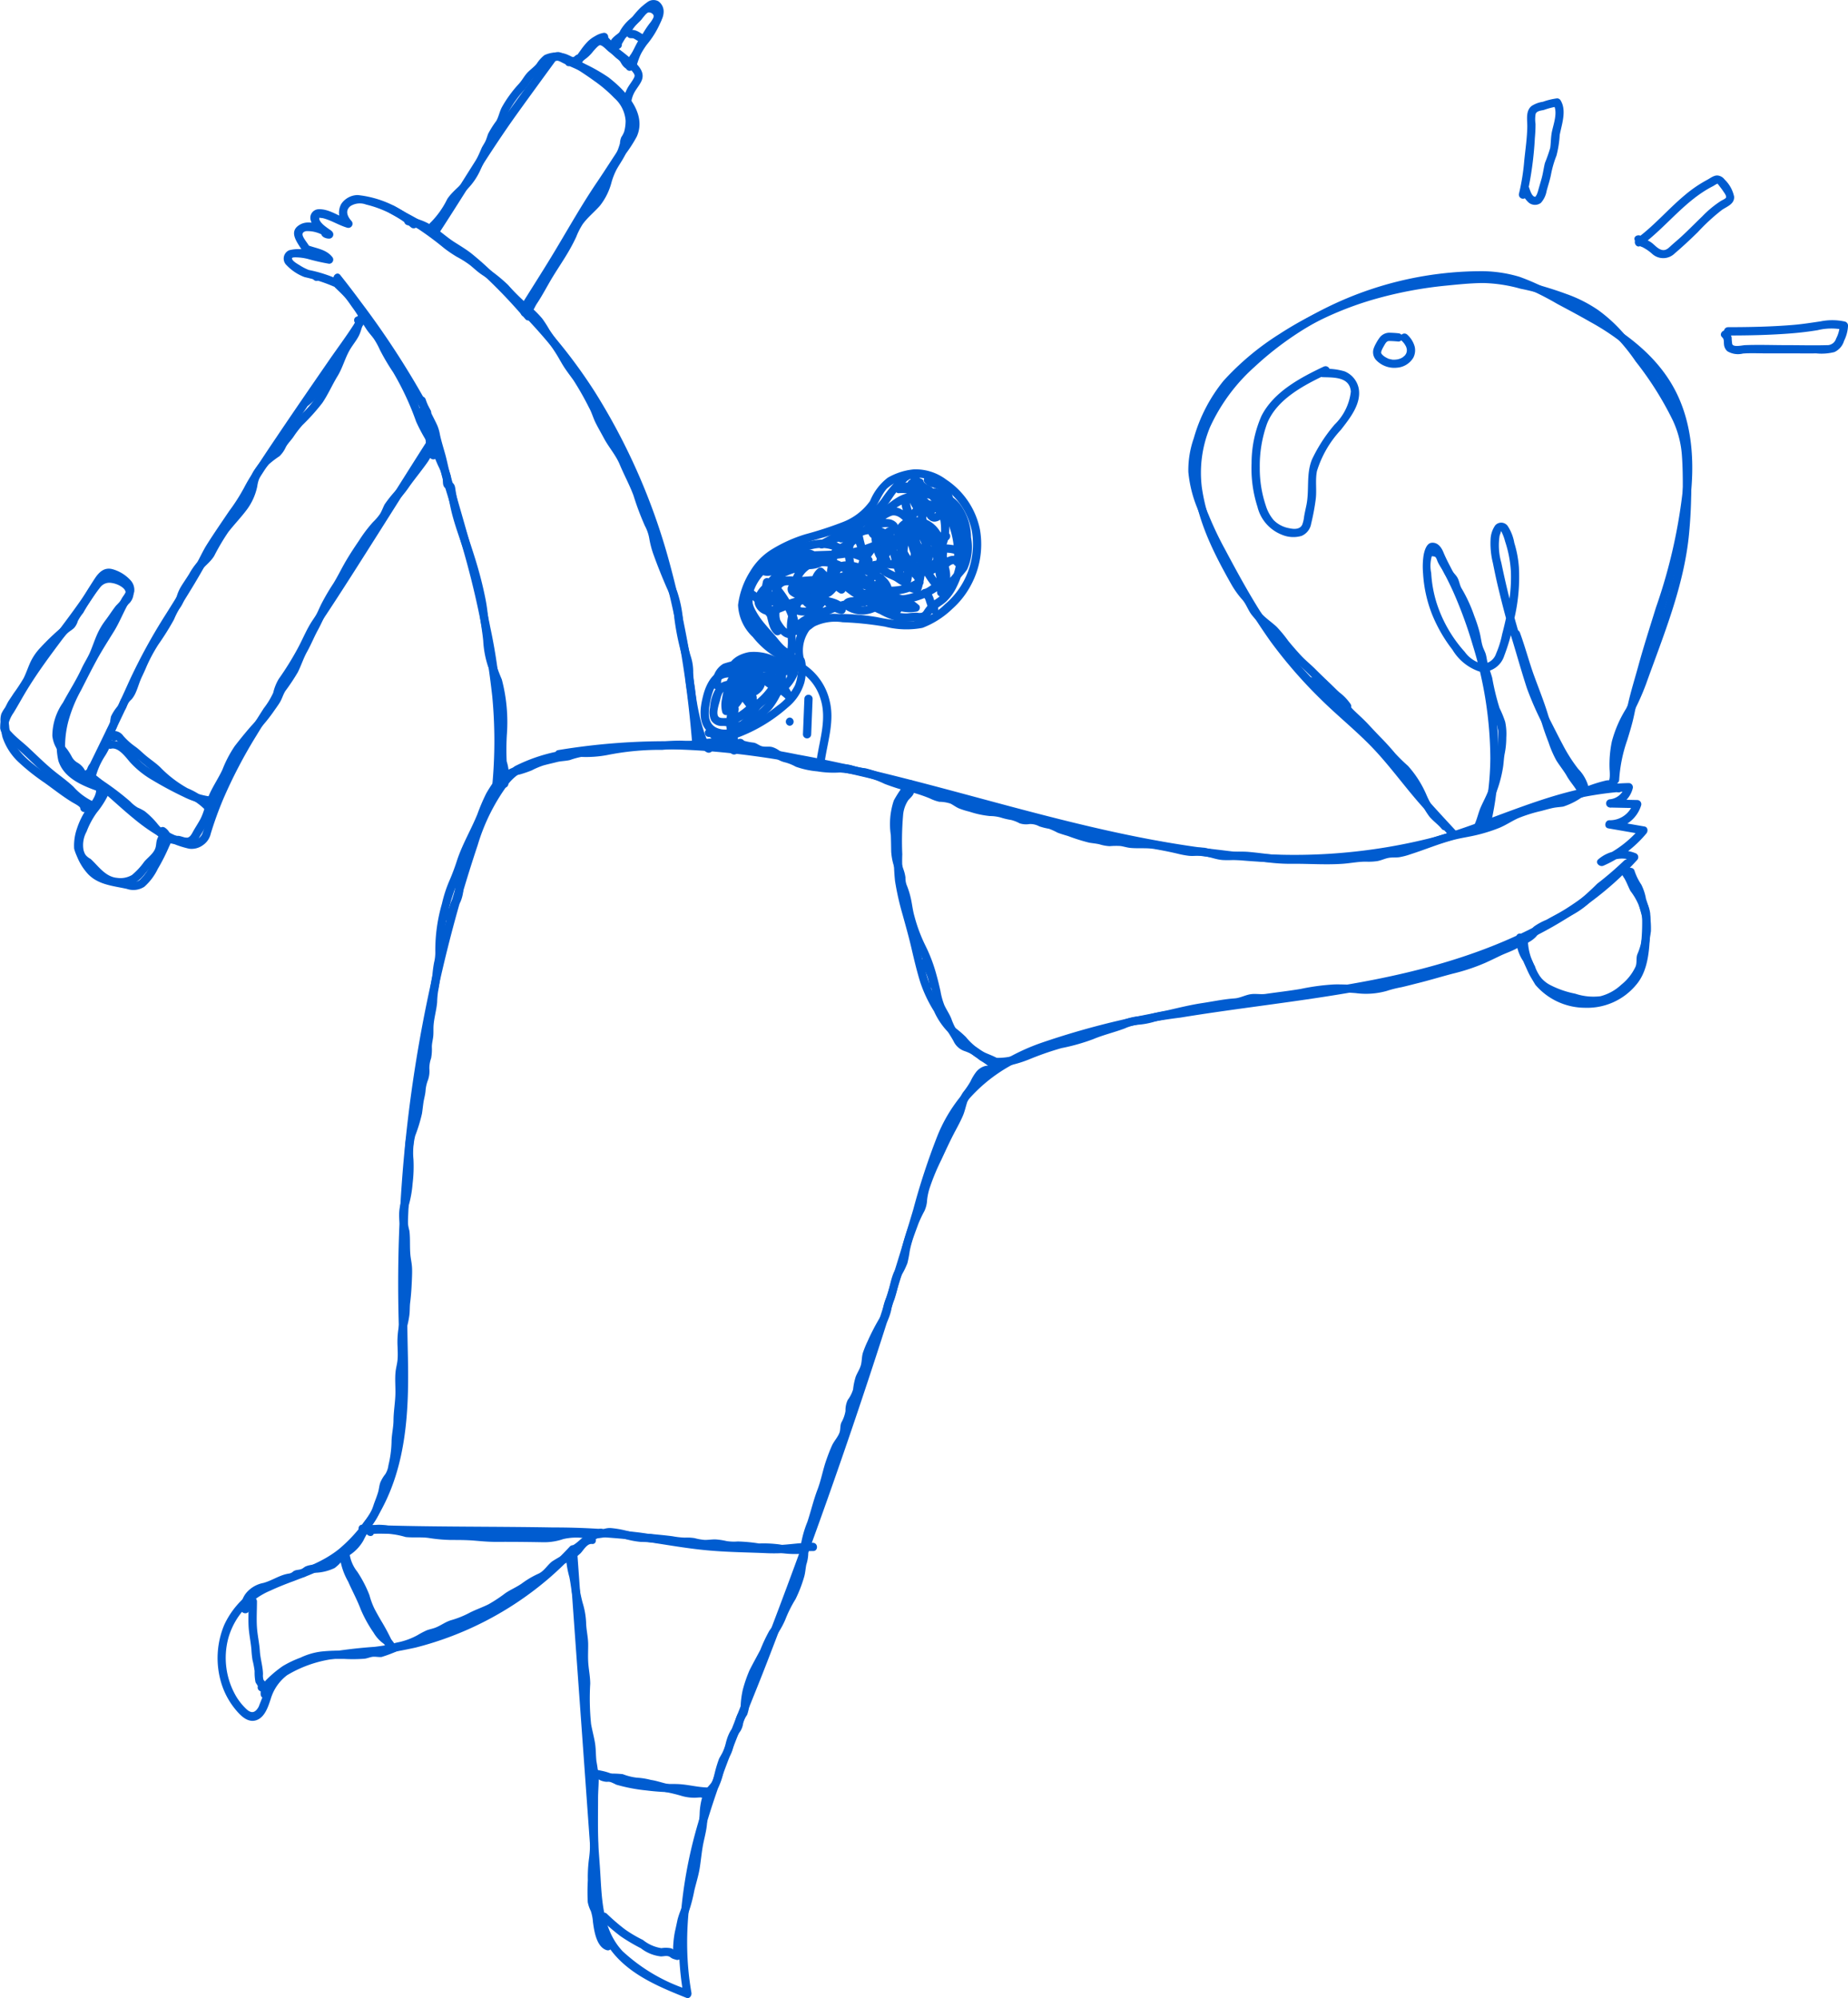 <svg id="グループ_189" data-name="グループ 189" xmlns="http://www.w3.org/2000/svg" xmlns:xlink="http://www.w3.org/1999/xlink" width="139.083" height="150.379" viewBox="0 0 139.083 150.379">
  <defs>
    <clipPath id="clip-path">
      <rect id="長方形_294" data-name="長方形 294" width="139.083" height="150.379" fill="#005cd0"/>
    </clipPath>
  </defs>
  <g id="グループ_188" data-name="グループ 188" clip-path="url(#clip-path)">
    <path id="パス_7338" data-name="パス 7338" d="M46.653,72.32C57.591,70.26,68.5,73.381,78.995,76.2c10.115,2.72,20.846,5.385,31.331,3.216a59.457,59.457,0,0,0,8.336-2.66,26.083,26.083,0,0,1,8.409-1.94l-.3-.393a1.285,1.285,0,0,1-1.119,1,.311.311,0,0,0,0,.621l2.052.044-.3-.393a1.838,1.838,0,0,1-1.8,1.306c-.34,0-.435.549-.082.61l2.575.448c-.046-.174-.092-.346-.137-.519a8.331,8.331,0,0,1-3.108,2.333l.376.488a2.107,2.107,0,0,1,2.17-.3l-.137-.519c-5.014,5.51-12.321,8.079-19.456,9.475-4.226.827-8.511,1.3-12.767,1.933a60.042,60.042,0,0,0-12.226,2.818A15.843,15.843,0,0,0,78.2,96.32a11.551,11.551,0,0,0-3.168,4.437,51.348,51.348,0,0,0-1.819,5.548q-.949,3.183-1.945,6.352-4,12.722-8.75,25.191c-1.552,4.075-3.272,8.1-4.685,12.222A34.4,34.4,0,0,0,55.6,162.422a22.184,22.184,0,0,0,.325,2.987l.382-.382a13.292,13.292,0,0,1-4.974-2.912c-1.62-1.742-1.547-4.178-1.707-6.407l-1.1-15.264q-.307-4.286-.616-8.573a.315.315,0,0,0-.53-.22,24.034,24.034,0,0,1-9.271,6.232,23.627,23.627,0,0,1-5.417,1.328,37.341,37.341,0,0,0-4.6.608,5.461,5.461,0,0,0-3.281,1.945,20.051,20.051,0,0,0-.857,1.953c-.258.462-.541.55-.947.165a4.556,4.556,0,0,1-.754-.944,5.748,5.748,0,0,1-.573-4.43,5.5,5.5,0,0,1,3.188-3.542c1.659-.781,3.475-1.189,5-2.252a10.979,10.979,0,0,0,3.264-3.721c1.95-3.525,2.135-7.614,2.051-11.552-.093-4.353-.161-8.678.151-13.026a104.156,104.156,0,0,1,5.1-25.543,14.759,14.759,0,0,1,2.322-4.628,3.736,3.736,0,0,1,2.011-1.282c.77-.238,1.555-.428,2.337-.624a.31.31,0,0,0-.165-.6,12.5,12.5,0,0,0-3.718,1.2A6.888,6.888,0,0,0,41.3,75.228a26.715,26.715,0,0,0-2.224,5.84q-1,3.239-1.781,6.538a104.95,104.95,0,0,0-2.816,26.774c.105,4.361.479,8.959-1.281,13.071a11.3,11.3,0,0,1-3.2,4.4c-1.514,1.22-3.389,1.676-5.135,2.445a6.34,6.34,0,0,0-3.506,3.269,6.486,6.486,0,0,0-.218,4.382,5.738,5.738,0,0,0,1.019,1.925c.39.481.969,1.116,1.657.848.612-.238.849-1.009,1.039-1.573a3.466,3.466,0,0,1,1.237-1.8,9.15,9.15,0,0,1,4.43-1.3,37.592,37.592,0,0,0,5.249-.781,24.789,24.789,0,0,0,9.98-5.173,24.159,24.159,0,0,0,2.069-2l-.53-.219q.578,8.051,1.157,16.1.285,3.973.571,7.946c.157,2.186.136,4.507,1.581,6.3,1.388,1.72,3.543,2.611,5.541,3.41.242.1.418-.177.382-.382-1.514-8.591,2.62-16.958,5.642-24.751Q66.89,128.3,70.9,115.84c1.321-4.1,2.508-8.24,3.8-12.349A16.029,16.029,0,0,1,77.218,98.2a11.805,11.805,0,0,1,4.343-3.233,45.321,45.321,0,0,1,11.774-3.115c4.223-.692,8.482-1.148,12.7-1.871,7.031-1.206,14.29-3.319,19.759-8.115a23.565,23.565,0,0,0,1.9-1.873.315.315,0,0,0-.137-.518,2.717,2.717,0,0,0-2.774.459c-.3.243.082.616.376.488a8.723,8.723,0,0,0,3.234-2.431c.133-.161.115-.475-.137-.519l-2.575-.448-.082.61a2.474,2.474,0,0,0,2.4-1.762.313.313,0,0,0-.3-.393l-2.052-.045v.621a1.92,1.92,0,0,0,1.718-1.46.314.314,0,0,0-.3-.393c-5.168.1-9.76,2.7-14.635,4.069a42.174,42.174,0,0,1-16.063.973C85.507,78.034,75.243,74,64.524,72.057a49.507,49.507,0,0,0-18.036-.335c-.392.074-.226.672.165.6" transform="translate(-4.482 -15.266)" fill="#005cd0"/>
    <path id="パス_7339" data-name="パス 7339" d="M70.5,70.106a3.061,3.061,0,0,0-.214-1.688,4.947,4.947,0,0,1,.166-1.986,6.071,6.071,0,0,1,.343-1.58,2.1,2.1,0,0,1,.966-.944,3.9,3.9,0,0,1,1.643-.307,3.248,3.248,0,0,1,1.455.3,3.7,3.7,0,0,1,1.859,2.26c.457,1.448-.04,2.929-.266,4.372l.6.166c.009-.065.02-.13.029-.195.06-.39-.539-.559-.6-.165-.01.065-.02.13-.03.194-.059.39.537.56.6.166.225-1.438.708-2.921.356-4.379a4.507,4.507,0,0,0-1.883-2.76,4.406,4.406,0,0,0-3.356-.433A2.759,2.759,0,0,0,70.012,65.3c-.165.8-.3,1.635-.391,2.45a2.713,2.713,0,0,0,.148,1.107,1.86,1.86,0,0,1,.134,1.083c-.117.382.482.546.6.165" transform="translate(-14.958 -13.534)" fill="#005cd0"/>
    <path id="パス_7340" data-name="パス 7340" d="M50.158,30.067a40.064,40.064,0,0,1,7.74,11.45A55.686,55.686,0,0,1,61.88,54.7c.464,2.572.78,5.168.988,7.772.031.4.652.4.62,0A72.2,72.2,0,0,0,61.12,48.6,47.514,47.514,0,0,0,55.54,35.86,38.925,38.925,0,0,0,50.6,29.629c-.279-.286-.718.153-.439.439" transform="translate(-10.759 -6.347)" fill="#005cd0"/>
    <path id="パス_7341" data-name="パス 7341" d="M31.621,25.2a10.072,10.072,0,0,0-2.531-.861,3.859,3.859,0,0,1-.689-.355c-.152-.094-.555-.309-.579-.51-.01-.09.179-.085.293-.086a3.989,3.989,0,0,1,.893.118,15.361,15.361,0,0,0,1.609.365.312.312,0,0,0,.269-.467c-.481-.652-1.283-.681-1.978-.968l-.082.61a.222.222,0,0,1,.046,0,.313.313,0,0,0,.268-.467c-.126-.219-.29-.413-.418-.63-.145-.247-.183-.444.148-.532a2.355,2.355,0,0,1,1.6.52.312.312,0,0,0,.376-.488c-.192-.216-.594-.369-.771-.041-.206.379.253.579.552.571a.314.314,0,0,0,.219-.53c-.3-.262-.758-.488-.944-.86-.046-.093-.01-.183-.039-.263.005.015-.049.068-.055.068-.043,0,.021,0,.016,0,.02.016.282.034.343.05.638.166,1.2.54,1.826.718a.312.312,0,0,0,.3-.518c-.311-.344-.486-.783-.068-1.114a1.321,1.321,0,0,1,1.176-.115,8.131,8.131,0,0,1,3.379,1.717c.311.244.753-.192.439-.439A7.841,7.841,0,0,0,32.769,18.7a1.519,1.519,0,0,0-1.237.665,1.373,1.373,0,0,0,.316,1.712l.3-.519c-.77-.218-1.508-.835-2.344-.791a.645.645,0,0,0-.548.9c.159.562.728.863,1.14,1.218l.22-.53q-.2-.034-.18.236c-.127.119-.141.216-.04.294l.376-.488c-.65-.391-1.619-.905-2.366-.462-.9.531-.155,1.354.191,1.955l.268-.466a.222.222,0,0,0-.046,0,.312.312,0,0,0-.082.609c.493.2,1.267.222,1.607.683q.134-.233.268-.467c-.4-.041-.959-.237-1.409-.335a2.809,2.809,0,0,0-1.594-.06.683.683,0,0,0-.184,1.134,3.6,3.6,0,0,0,1.342.886,12.373,12.373,0,0,1,2.537.862c.327.229.638-.309.313-.536" transform="translate(-5.847 -4.019)" fill="#005cd0"/>
    <path id="パス_7342" data-name="パス 7342" d="M46.275,67.268a40.685,40.685,0,0,0-.758-11.8c-.767-3.891-1.905-7.7-3.009-11.5-.154-.529-.248-1.07-.395-1.6-.137-.492-.291-.979-.4-1.478a3.242,3.242,0,0,0-.209-.724c-.1-.217-.21-.432-.317-.646a9.936,9.936,0,0,1-.552-1.3c-.126-.377-.726-.216-.6.165a9.858,9.858,0,0,0,.459,1.135,10.491,10.491,0,0,1,.518,1.06c.076.219.1.468.152.695s.12.458.185.687c.132.458.269.915.361,1.383.189.957.52,1.9.791,2.833s.545,1.891.807,2.838a66.124,66.124,0,0,1,2.34,11.565,35.456,35.456,0,0,1,0,6.7c-.038.4.583.395.621,0" transform="translate(-8.6 -8.165)" fill="#005cd0"/>
    <path id="パス_7343" data-name="パス 7343" d="M54.985,148.442a8.1,8.1,0,0,0,.989-.756c.03-.025.061-.049.092-.074-.071.058.029-.02.051-.036a2.458,2.458,0,0,1,.228-.142c.045-.024.09-.047.137-.07l.075-.035c.009,0,.082-.035.035-.016.141-.058.284-.108.429-.155a.31.31,0,1,0-.166-.6,3.822,3.822,0,0,0-1.275.649c-.132.107-.256.223-.387.331l-.109.088c.059-.046-.009.006-.016.013l-.064.046c-.108.078-.219.149-.332.217a.311.311,0,0,0,.313.536" transform="translate(-11.716 -31.492)" fill="#005cd0"/>
    <path id="パス_7344" data-name="パス 7344" d="M34.671,146.776c4.492.179,8.989.13,13.484.195a61.956,61.956,0,0,1,6.6.3c2.107.257,4.189.7,6.308.857,1.285.1,2.578.118,3.867.17a12.707,12.707,0,0,0,1.87-.035,13.027,13.027,0,0,1,1.774-.118c.4.012.4-.605,0-.621l-.506-.02c-.4-.016-.4.6,0,.621l.506.02v-.621c-1.055-.032-2.092.212-3.149.172-1.157-.043-2.314-.093-3.472-.14-2.169-.088-4.292-.508-6.437-.806a54.391,54.391,0,0,0-6.524-.382c-2.247-.04-4.494-.047-6.741-.063-2.528-.017-5.056-.046-7.582-.146-.4-.016-.4.605,0,.621" transform="translate(-7.386 -31.407)" fill="#005cd0"/>
    <path id="パス_7345" data-name="パス 7345" d="M134.047,68.187c-1.281-1.386-2.558-2.758-3.744-4.229-.55-.682-1.1-1.366-1.688-2.018a24.963,24.963,0,0,0-1.914-1.855,53.3,53.3,0,0,1-4.019-3.939,32.081,32.081,0,0,1-3.312-4.392c-.971-1.538-1.84-3.137-2.694-4.742a25.4,25.4,0,0,1-1.237-2.6A14.019,14.019,0,0,1,114.6,41.8a5.674,5.674,0,0,1,.179-2.523,16.425,16.425,0,0,1,.879-2.409,11.054,11.054,0,0,1,3.045-3.758A24.846,24.846,0,0,1,128,28.157a30.494,30.494,0,0,1,5.321-1c.921-.091,1.852-.188,2.778-.195a11.229,11.229,0,0,1,2.821.43,17.355,17.355,0,0,1,5.24,1.949,14.084,14.084,0,0,1,3.414,3.516,24.589,24.589,0,0,1,2.788,4.416,7.465,7.465,0,0,1,.695,2.631c.065.875.073,1.764.068,2.642a29.12,29.12,0,0,1-.51,5.691,39.061,39.061,0,0,1-1.707,5.519c-.33.9-.659,1.8-.97,2.715a15.609,15.609,0,0,1-1.092,2.546,9.013,9.013,0,0,0-1.058,2.447,8.51,8.51,0,0,0-.174,2.049c.007.2.107,1.054-.214,1.018-.4-.046-.393.575,0,.621.569.065.78-.49.827-.955.059-.587-.009-1.181.043-1.771a6.592,6.592,0,0,1,.856-2.633,18.137,18.137,0,0,0,1.222-2.617c1.332-3.725,2.887-7.425,3.255-11.4a36.246,36.246,0,0,0,.078-5.817,7.828,7.828,0,0,0-.591-2.559,17.082,17.082,0,0,0-1.288-2.441,32.036,32.036,0,0,0-3.148-4.228A11.4,11.4,0,0,0,144.762,29a10.246,10.246,0,0,0-2.4-1.215c-.924-.342-1.875-.625-2.826-.879a14.379,14.379,0,0,0-2.852-.557,20.677,20.677,0,0,0-2.988.146c-.9.079-1.8.193-2.686.345a26.7,26.7,0,0,0-10.247,3.964,20.237,20.237,0,0,0-4.2,3.514,12.033,12.033,0,0,0-2.241,4.328,7.243,7.243,0,0,0-.409,2.537,9.469,9.469,0,0,0,.689,2.757,36.838,36.838,0,0,0,2.487,5.139,46.361,46.361,0,0,0,3.021,4.873,35.2,35.2,0,0,0,3.768,4.334c1.353,1.339,2.863,2.527,4.152,3.927,1.256,1.365,2.336,2.88,3.58,4.255.657.727,1.335,1.434,2,2.154.272.294.71-.146.439-.439" transform="translate(-24.477 -5.66)" fill="#005cd0"/>
    <path id="パス_7346" data-name="パス 7346" d="M145.339,88.27a3.078,3.078,0,0,0,.535,1.867,13.51,13.51,0,0,0,.907,1.769,4.931,4.931,0,0,0,3.75,1.729,4.768,4.768,0,0,0,3.812-1.7c.933-1.061,1.014-2.631,1.071-3.979a10.247,10.247,0,0,0,.009-1.431,2.71,2.71,0,0,0-.416-1.109,12.74,12.74,0,0,1-.677-1.181c-.1-.211-.18-.429-.3-.63a1.274,1.274,0,0,1-.255-.534c-.019-.4-.64-.4-.619,0a1.717,1.717,0,0,0,.315.809c.184.308.3.651.469.969a4.659,4.659,0,0,1,.871,1.877,15.521,15.521,0,0,1-.1,2.347,6.229,6.229,0,0,1-.374,1.753,3.664,3.664,0,0,1-1.224,1.391,3.936,3.936,0,0,1-1.749.767,4.774,4.774,0,0,1-2-.182,4,4,0,0,1-1.705-.806,5.5,5.5,0,0,1-1.054-1.762c-.129-.289-.276-.568-.411-.854a1.687,1.687,0,0,1-.25-.941c.074-.39-.524-.557-.6-.165" transform="translate(-31.227 -17.786)" fill="#005cd0"/>
    <path id="パス_7347" data-name="パス 7347" d="M141.447,73.023c1.287-5.182.513-10.616-1.248-15.595a28.935,28.935,0,0,0-1.485-3.517c-.269-.524-.549-1.043-.775-1.587-.156-.375-.428-.754-.89-.705-.393.042-.543.634-.6.955a5.807,5.807,0,0,0-.037,1.351,9.967,9.967,0,0,0,.678,3.082,11.23,11.23,0,0,0,1.538,2.668,3.756,3.756,0,0,0,2.086,1.655,1.739,1.739,0,0,0,1.81-1.216,14.639,14.639,0,0,0,.773-2.865,13.633,13.633,0,0,0,.328-3.783,8.182,8.182,0,0,0-.348-1.844,3.342,3.342,0,0,0-.5-1.273.6.6,0,0,0-.94-.034,2,2,0,0,0-.346,1.1,6.031,6.031,0,0,0,.173,1.713c.12.592.24,1.184.381,1.771.313,1.307.65,2.614,1.041,3.9.382,1.252.734,2.516,1.139,3.761a23.8,23.8,0,0,0,1.534,3.355,16.793,16.793,0,0,0,1.773,3.021,2.705,2.705,0,0,1,.772,1.353l.228-.3-.2.03c-.393.06-.226.659.166.6l.2-.03a.31.31,0,0,0,.228-.3,3.044,3.044,0,0,0-.835-1.646,11.729,11.729,0,0,1-1.178-1.851c-.369-.686-.711-1.387-1.069-2.079a15.285,15.285,0,0,1-.966-2.16c-.259-.771-.466-1.558-.7-2.336s-.5-1.58-.723-2.375c-.447-1.559-.824-3.14-1.155-4.726a4.739,4.739,0,0,1-.131-2.008c.024-.1.074-.2.094-.305a.36.36,0,0,1,.059-.1c-.07.057-.075-.035-.038.026a3.539,3.539,0,0,1,.3.782,8.7,8.7,0,0,1,.438,2.291,11.947,11.947,0,0,1-.161,2.39c-.125.781-.3,1.552-.5,2.318a7.273,7.273,0,0,1-.455,1.456,1.108,1.108,0,0,1-1.052.761,2.332,2.332,0,0,1-1.307-.9,10.086,10.086,0,0,1-2.145-3.775,9.271,9.271,0,0,1-.378-2.161,2.621,2.621,0,0,1,.235-1.741l-.22.091c.217-.005.272.2.343.377.12.292.256.576.4.857.316.625.64,1.243.923,1.883a32.481,32.481,0,0,1,1.438,3.938,29.4,29.4,0,0,1,1.332,8.529,21.625,21.625,0,0,1-.635,5.033.31.31,0,0,0,.6.165" transform="translate(-29.31 -10.767)" fill="#005cd0"/>
    <path id="パス_7348" data-name="パス 7348" d="M125.4,35.139c-1.764.836-3.769,1.9-4.685,3.719a8.877,8.877,0,0,0-.74,3.554,9.413,9.413,0,0,0,.443,3.274,3.022,3.022,0,0,0,1.828,2.1,2.215,2.215,0,0,0,1.495.091,1.209,1.209,0,0,0,.718-.919,16.834,16.834,0,0,0,.347-1.861c.083-.695-.049-1.408.09-2.1a8.014,8.014,0,0,1,1.8-3.1c.667-.861,1.563-1.96,1.34-3.131a1.77,1.77,0,0,0-1.059-1.272,4.79,4.79,0,0,0-1.652-.184c-.4-.013-.4.607,0,.621.817.028,2.035-.039,2.121,1.083a4.1,4.1,0,0,1-1.218,2.481,11.787,11.787,0,0,0-1.7,2.615c-.464,1.12-.188,2.3-.428,3.464-.058.281-.124.561-.171.844a2.5,2.5,0,0,1-.135.6c-.167.385-.624.362-.977.283a2.183,2.183,0,0,1-1.17-.6,3.086,3.086,0,0,1-.6-1.1,8.743,8.743,0,0,1-.455-2.856,9.417,9.417,0,0,1,.544-3.307c.744-1.885,2.86-2.947,4.582-3.762.361-.171.046-.707-.313-.536" transform="translate(-25.78 -7.544)" fill="#005cd0"/>
    <path id="パス_7349" data-name="パス 7349" d="M133.538,31.939a7.2,7.2,0,0,0-.724-.042.925.925,0,0,0-.679.344,3.025,3.025,0,0,0-.276.432,2.406,2.406,0,0,0-.191.411.872.872,0,0,0,.215.9,1.888,1.888,0,0,0,1.547.543,1.557,1.557,0,0,0,1.221-.75,1.214,1.214,0,0,0,.1-.852,1.912,1.912,0,0,0-.547-.877.31.31,0,0,0-.439.439c.049.049.1.1.143.152l.034.039c.006.008.038.051.015.019s0,0,.006.009.027.038.041.059a1.479,1.479,0,0,1,.08.137c.009.016.039.06.037.077,0,0-.027-.072-.008-.017,0,.016.011.031.016.046a1.08,1.08,0,0,1,.035.138c0,.012,0,.025.006.036s-.006-.071-.006-.038,0,.052,0,.079,0,.046,0,.068c0,0,0,.034,0,.034s.013-.071,0-.042a1.375,1.375,0,0,1-.034.136c0,.013-.029.078-.008.024s-.005.01-.012.022c-.021.042-.049.078-.073.118s.023-.035.024-.031a.193.193,0,0,1-.021.026l-.045.049c-.016.016-.1.074-.1.091,0,0,.064-.046.022-.017l-.028.02-.051.034c-.04.024-.082.047-.124.068l-.033.015c-.035.017.062-.022.024-.01-.02.006-.04.016-.06.022a1.281,1.281,0,0,1-.142.042c-.024.006-.049.011-.074.016l-.038.006c-.028.005-.033-.009.026,0a1.478,1.478,0,0,0-.155.011c-.049,0-.1,0-.148,0l-.07-.006c-.057-.005.021,0,.023,0s-.042-.007-.05-.009c-.05-.009-.1-.021-.149-.035a.468.468,0,0,1-.159-.055c.03.027.045.02.016.005l-.039-.018-.078-.04a1.569,1.569,0,0,1-.151-.095l-.038-.027s.046.038.014.011-.058-.049-.086-.076-.042-.043-.061-.065c-.038-.042,0,0,0,.007-.009-.016-.02-.03-.029-.046s-.013-.026-.02-.037c-.019-.028.015.025.012.028l-.02-.074s0,.081,0,.027v-.065c0-.06.009.006,0,.016a.365.365,0,0,0,.017-.078c.007-.023.016-.046.023-.069.024-.071-.023.044.012-.027.015-.031.031-.064.047-.1.062-.12.129-.239.2-.355.019-.031.039-.06.06-.09.007-.009.03-.029,0,0s.008-.008.015-.016.039-.04.06-.06c.046-.045-.053.03.012-.009.02-.012.042-.022.062-.035s-.037.017-.038.016l.043-.014c.02-.006.04-.009.06-.014.046-.012-.032,0-.036,0a.221.221,0,0,0,.039,0,7.2,7.2,0,0,1,.724.041.312.312,0,0,0,.31-.31.316.316,0,0,0-.31-.31" transform="translate(-28.284 -6.854)" fill="#005cd0"/>
    <path id="パス_7350" data-name="パス 7350" d="M28.719,30.3c-.692,1.169-1.532,2.267-2.3,3.385-1.3,1.885-2.6,3.77-3.876,5.668-.54.8-1.078,1.6-1.6,2.416a13.34,13.34,0,0,0-.861,1.425,14.169,14.169,0,0,1-1.115,1.745c-.57.845-1.151,1.684-1.694,2.547-.273.434-.486.913-.736,1.361s-.5.882-.761,1.315c-.5.835-1.021,1.657-1.536,2.481A42.7,42.7,0,0,0,11.4,57.833c-.838,1.876-1.74,3.722-2.643,5.57q-.331.678-.662,1.359l.578.157c0,.115.015,0,.022-.016.038-.089.08-.176.122-.263s.074-.155.112-.232c.061-.122.126-.14-.043-.017-.152-.116-.3-.232-.456-.35-.009.042.049-.071,0,0a.885.885,0,0,0-.061.136c-.09.2-.184.393-.276.59l.567.074c-.018-.057-.037-.115-.056-.173-.124-.377-.723-.216-.6.166L8.064,65c.076.233.446.331.567.075a4.241,4.241,0,0,0,.4-.87c.048-.237-.217-.521-.455-.35a1.2,1.2,0,0,0-.3.49,1.488,1.488,0,0,0-.219.574c0,.291.439.444.578.156.891-1.838,1.8-3.665,2.662-5.518.435-.937.833-1.891,1.3-2.814.443-.88.933-1.735,1.442-2.579,1.01-1.67,2.092-3.3,3.04-5,.25-.448.462-.927.736-1.362s.558-.864.845-1.291c.57-.848,1.154-1.687,1.7-2.548a4.369,4.369,0,0,0,.248-.425c-.016.032-.023.042.013-.027s.081-.156.124-.233c.141-.249.292-.491.444-.733.467-.743.953-1.472,1.441-2.2,1.277-1.909,2.579-3.8,3.881-5.692.887-1.289,1.8-2.565,2.652-3.879.033-.053.067-.1.1-.156a.311.311,0,0,0-.536-.314" transform="translate(-1.717 -6.479)" fill="#005cd0"/>
    <path id="パス_7351" data-name="パス 7351" d="M48.873,23.987c.919-1.467,1.854-2.927,2.724-4.425.512-.882,1.045-1.752,1.576-2.623.578-.949,1.2-1.861,1.81-2.791.308-.471.613-.944.926-1.413a10.038,10.038,0,0,0,.9-1.388c.782-1.746-.858-3.473-2.137-4.458A13.191,13.191,0,0,0,52.014,5.5c-.223-.1-.445-.209-.662-.324-.2-.1-.333-.217-.558-.177a.994.994,0,0,0-.535.209,6.1,6.1,0,0,0-.514.7c-1.391,1.908-2.824,3.8-4.117,5.774-1.149,1.755-2.239,3.547-3.38,5.307q-.43.664-.862,1.326c-.219.335.318.647.535.313,1.961-3.005,3.8-6.094,5.893-9.01.978-1.361,1.968-2.715,2.956-4.069l-.185.143L51,5.585l-.239-.031c.934.538,1.971.866,2.9,1.4a7.018,7.018,0,0,1,2.225,2.059,2.6,2.6,0,0,1,.51,1.29,2.242,2.242,0,0,1-.557,1.427c-.693.995-1.329,2.026-2.01,3.03-1.145,1.687-2.144,3.464-3.193,5.211-.747,1.245-1.53,2.469-2.3,3.7-.213.339.324.652.536.313" transform="translate(-8.882 -1.072)" fill="#005cd0"/>
    <path id="パス_7352" data-name="パス 7352" d="M8.157,67.515c1.3.952,2.431,2.1,3.677,3.111a14.124,14.124,0,0,0,1.927,1.35,7.289,7.289,0,0,0,2.2.883,1.439,1.439,0,0,0,1.047-.277,1.42,1.42,0,0,0,.579-.865,26.782,26.782,0,0,1,.941-2.6A36.893,36.893,0,0,1,21,64.377c.473-.782.963-1.552,1.459-2.319a4.766,4.766,0,0,0,.333-.534,3.923,3.923,0,0,0,.195-.6,4.154,4.154,0,0,1,.654-1.116,26.107,26.107,0,0,0,1.345-2.314,19.554,19.554,0,0,1,1.01-1.831c1.408-2.114,2.763-4.264,4.122-6.409s2.715-4.3,4.078-6.45l.351-.551c.216-.338-.321-.649-.535-.313-2.669,4.181-5.273,8.405-7.988,12.557q-.385.588-.776,1.171c-.449.667-.754,1.452-1.142,2.159A22.448,22.448,0,0,1,22.7,60.085a3.634,3.634,0,0,0-.414,1.036,5.9,5.9,0,0,1-.714,1.173c-.948,1.48-1.864,2.983-2.66,4.55q-.588,1.158-1.08,2.361-.243.595-.458,1.2c-.158.445-.264.923-.441,1.359a.861.861,0,0,1-.986.448,6.934,6.934,0,0,1-1.25-.454,11.394,11.394,0,0,1-2.2-1.4c-1.376-1.086-2.607-2.344-4.022-3.384-.323-.236-.632.3-.313.536" transform="translate(-1.724 -8.981)" fill="#005cd0"/>
    <path id="パス_7353" data-name="パス 7353" d="M9.161,75.711a8.233,8.233,0,0,1-.981,1.516,6.727,6.727,0,0,0-.762,1.53,2.383,2.383,0,0,0-.159,1.737,4.292,4.292,0,0,0,.873,1.492c.775.845,1.9.917,2.947,1.149a1.52,1.52,0,0,0,1.321-.158,4.259,4.259,0,0,0,1.014-1.348,14.556,14.556,0,0,0,.868-1.719,1.034,1.034,0,0,0-.361-1.4.311.311,0,0,0-.313.536c.381.224.082.691-.063.986-.214.432-.427.864-.666,1.284a3.927,3.927,0,0,1-.819,1.145c-.316.252-.711.1-1.063.02a4.116,4.116,0,0,1-2.425-.934,3.519,3.519,0,0,1-.743-1.312,2.084,2.084,0,0,1,.226-1.408,6.137,6.137,0,0,1,.776-1.443,6.843,6.843,0,0,0,.868-1.36c.153-.363-.381-.68-.536-.313" transform="translate(-1.538 -16.235)" fill="#005cd0"/>
    <path id="パス_7354" data-name="パス 7354" d="M7.147,72.1A4.587,4.587,0,0,1,5.53,70.93c-.531-.5-1.126-.9-1.678-1.37-.59-.5-1.144-1.05-1.711-1.579-.423-.395-.9-.742-1.288-1.175a.678.678,0,0,1-.22-.6,2.517,2.517,0,0,1,.389-.847c.351-.574.67-1.166,1.021-1.74.812-1.328,1.741-2.579,2.674-3.823a40.521,40.521,0,0,0,2.638-3.69c.2-.334.476-1.08.956-.953.361.1,1.143.471,1.189.911.024.228-.215.481-.32.665-.2.351-.352.733-.532,1.094-.371.742-.831,1.42-1.259,2.128-.842,1.391-1.6,2.861-2.3,4.328a8.11,8.11,0,0,0-.706,2.408,5.361,5.361,0,0,0,.01,2.287c.407,1.277,1.726,1.842,2.886,2.259.377.136.539-.464.165-.6C6.381,70.251,5.041,69.7,4.912,68.4a7.569,7.569,0,0,1,.218-2.345A10.4,10.4,0,0,1,6.1,63.666c.383-.752.762-1.507,1.165-2.249s.866-1.46,1.313-2.185.747-1.536,1.183-2.269a2.271,2.271,0,0,0,.338-.694,1.066,1.066,0,0,0-.293-.9,2.874,2.874,0,0,0-1.333-.813c-.613-.168-1.014.208-1.333.692-.375.568-.714,1.153-1.106,1.712-.463.66-.944,1.308-1.428,1.953-.988,1.317-1.988,2.627-2.87,4.018-.394.623-.729,1.279-1.121,1.9a2.565,2.565,0,0,0-.6,1.708c.114.623.764,1.072,1.215,1.457.651.557,1.247,1.176,1.887,1.745s1.346,1.041,1.969,1.624A5.252,5.252,0,0,0,6.982,72.7c.381.123.544-.476.165-.6" transform="translate(0 -11.715)" fill="#005cd0"/>
    <path id="パス_7355" data-name="パス 7355" d="M32.035,26.766a73.444,73.444,0,0,1,5.482,7.9c.429.712.844,1.433,1.23,2.169.185.355.722.04.535-.313a64.331,64.331,0,0,0-5.277-8.191q-.747-1.015-1.532-2c-.25-.311-.686.13-.439.439" transform="translate(-6.868 -5.635)" fill="#005cd0"/>
    <path id="パス_7356" data-name="パス 7356" d="M39.035,21.428A4.1,4.1,0,0,1,41.2,22.5c.73.623,1.614,1.024,2.35,1.636a39.1,39.1,0,0,1,4.315,4.354c.264.3.7-.139.439-.439-.711-.812-1.44-1.608-2.2-2.374a23.727,23.727,0,0,0-2.342-2.162c-.393-.3-.817-.554-1.233-.819s-.8-.591-1.207-.9a4.514,4.514,0,0,0-2.283-.99c-.4-.033-.4.588,0,.62" transform="translate(-8.324 -4.471)" fill="#005cd0"/>
    <path id="パス_7357" data-name="パス 7357" d="M54.486,5.736A2.945,2.945,0,0,0,56.3,4.609c.106-.111.393-.466.517-.445.206.033.468.344.635.477.432.341.885.652,1.3,1.014a3.136,3.136,0,0,1,.564.59c.128.192.115.246,0,.455-.158.279-.376.526-.509.82a2.789,2.789,0,0,0-.283,1.367c.029.4.65.4.62,0A2.113,2.113,0,0,1,59.4,7.7c.159-.281.373-.527.513-.82.271-.569-.071-1.028-.474-1.426a15.1,15.1,0,0,0-1.493-1.2c-.4-.308-.9-.919-1.468-.623-.736.385-1.082,1.408-1.995,1.492-.394.035-.4.656,0,.62" transform="translate(-11.645 -0.762)" fill="#005cd0"/>
    <path id="パス_7358" data-name="パス 7358" d="M59.032,3.388c.1-.266.48-.421.679-.608.29-.271.467-.642.741-.93.322-.337.6-.718.953-1.026A1.238,1.238,0,0,1,61.64.657c.039-.02.031-.011.086-.035.031-.013.027-.009.028-.008s.024.009.009,0A.259.259,0,0,1,61.831.7a.435.435,0,0,1,.025.332,2.382,2.382,0,0,1-.429.754,7.216,7.216,0,0,0-.487.732,7.524,7.524,0,0,0-1.076,2.258c-.07.391.528.558.6.165a7.6,7.6,0,0,1,1.1-2.269c.323-.57.908-1.054.934-1.756a.941.941,0,0,0-.409-.828.764.764,0,0,0-.762.035,4.946,4.946,0,0,0-1.167,1.139c-.133.146-.269.286-.39.444a5.961,5.961,0,0,1-.453.594c-.316.323-.707.477-.882.924-.147.371.453.533.6.165" transform="translate(-12.552 0)" fill="#005cd0"/>
    <path id="パス_7359" data-name="パス 7359" d="M60.557,2.867l-.189-.007.082.61.012,0-.082.011a.55.55,0,0,1,.144,0l-.082-.011a.7.7,0,0,1,.181.053l-.074-.031c.159.068.3.174.449.254a.324.324,0,0,0,.239.031.319.319,0,0,0,.186-.142.316.316,0,0,0-.111-.425c-.133-.07-.254-.159-.389-.226a1.186,1.186,0,0,0-.27-.1.945.945,0,0,0-.367-.007.31.31,0,0,0-.186.143.321.321,0,0,0-.037.2.313.313,0,0,0,.305.269l.189.006a.312.312,0,0,0,.31-.31.317.317,0,0,0-.31-.31" transform="translate(-12.906 -0.614)" fill="#005cd0"/>
    <path id="パス_7360" data-name="パス 7360" d="M69.654,69.27a12.067,12.067,0,0,0,4.527-2.526,3.768,3.768,0,0,0,1.249-1.887,4.092,4.092,0,0,0,.111-1.126,2.9,2.9,0,0,0-.066-.507c-.062-.261-.185-.323-.435-.385-.387-.1-.553.5-.165.6.061.016.122.031.184.046l-.217-.216a2.979,2.979,0,0,1-.122,1.807A4.192,4.192,0,0,1,73.4,66.612a11.747,11.747,0,0,1-3.91,2.06c-.377.126-.215.725.165.6" transform="translate(-14.887 -13.501)" fill="#005cd0"/>
    <path id="パス_7361" data-name="パス 7361" d="M77.08,66.888q-.054,1.341-.108,2.684a.31.31,0,1,0,.62,0l.108-2.684a.311.311,0,0,0-.621,0" transform="translate(-16.541 -14.307)" fill="#005cd0"/>
    <path id="パス_7362" data-name="パス 7362" d="M75.622,69.408a.311.311,0,0,0,0-.621.311.311,0,0,0,0,.621" transform="translate(-16.186 -14.782)" fill="#005cd0"/>
    <path id="パス_7363" data-name="パス 7363" d="M75.686,59.167a2.612,2.612,0,0,1,.546-2.206,3.58,3.58,0,0,1,2.384-.461,24.083,24.083,0,0,1,3.192.331,6.5,6.5,0,0,0,2.825.091,6.657,6.657,0,0,0,2.256-1.441,6.384,6.384,0,0,0,1.369-1.739,6.486,6.486,0,0,0,.7-4.2,5.9,5.9,0,0,0-2.537-3.776,3.839,3.839,0,0,0-2.435-.774,4.865,4.865,0,0,0-1.968.627,4.214,4.214,0,0,0-1.331,1.747,4.486,4.486,0,0,1-2.123,1.619,27.176,27.176,0,0,1-2.746.891A10.835,10.835,0,0,0,73.2,51.07a4.852,4.852,0,0,0-1.538,1.6A6.137,6.137,0,0,0,70.75,55.2a3.5,3.5,0,0,0,1.109,2.408A6.563,6.563,0,0,0,73.5,59.084a1.929,1.929,0,0,0,.988.291.31.31,0,0,0,0-.62c-.678.009-1.292-.627-1.726-1.078a4.9,4.9,0,0,1-1.339-1.917,3.859,3.859,0,0,1,.657-2.556,4.264,4.264,0,0,1,1.439-1.6,10.219,10.219,0,0,1,2.462-1.132c.842-.273,1.709-.464,2.53-.8a6.824,6.824,0,0,0,2.168-1.3c.569-.544.755-1.324,1.252-1.912a3.189,3.189,0,0,1,1.719-.8,2.972,2.972,0,0,1,2.2.465,5.32,5.32,0,0,1,2.5,3.535,5.912,5.912,0,0,1-2.025,5.484,4.567,4.567,0,0,1-2.341,1.266,12.772,12.772,0,0,1-2.762-.294,17.485,17.485,0,0,0-2.953-.241,4.3,4.3,0,0,0-2.169.4,2.4,2.4,0,0,0-1.044,1.795,9.81,9.81,0,0,0,.011,1.085.31.31,0,0,0,.62,0" transform="translate(-15.203 -9.667)" fill="#005cd0"/>
    <path id="パス_7364" data-name="パス 7364" d="M86.611,75.886l.2.039q-.114-.15-.228-.3c.018.139-.118.208-.208.3a1.378,1.378,0,0,0-.235.308,3.451,3.451,0,0,0-.36,1.154,16.532,16.532,0,0,0-.071,2.51,17.277,17.277,0,0,0,.067,2.581A20.443,20.443,0,0,0,86.342,85c.225.814.455,1.624.648,2.446.209.894.415,1.79.689,2.666a10.178,10.178,0,0,0,1.035,2.18,5.452,5.452,0,0,0,1.252,1.757c.665.506,1.155,1.2,1.85,1.669a4.366,4.366,0,0,0,.754.36c.126.053.253.106.376.166.052.025.1.053.153.079.069.034.068.082.042.018.155.367.689.051.535-.313-.066-.157-.274-.25-.417-.319-.232-.112-.473-.2-.709-.306a4.527,4.527,0,0,1-1.436-1.173,8.437,8.437,0,0,0-.851-.729A2.78,2.78,0,0,1,89.6,92.6a17.377,17.377,0,0,1-1.133-2.092c-.6-1.623-.878-3.356-1.342-5.019-.225-.809-.455-1.618-.619-2.442a11.527,11.527,0,0,1-.183-2.572,22.741,22.741,0,0,1,.06-2.927,2.362,2.362,0,0,1,.384-1.137c.208-.249.489-.416.44-.789a.321.321,0,0,0-.228-.3l-.2-.038c-.39-.075-.557.523-.165.6" transform="translate(-18.416 -16.177)" fill="#005cd0"/>
    <path id="パス_7365" data-name="パス 7365" d="M25.124,159.994a.644.644,0,0,0-.065-.535c-.026-.038-.1-.106-.109-.127a1.181,1.181,0,0,1-.038-.431c-.011-.59-.2-1.145-.236-1.731s-.177-1.178-.217-1.773c-.045-.658,0-1.318,0-1.976a.311.311,0,0,0-.621,0c0,.639-.046,1.281-.008,1.92.035.576.162,1.142.211,1.716a7.382,7.382,0,0,0,.082.789,6.728,6.728,0,0,1,.159.834,3.7,3.7,0,0,0,.064.817c.031.106.188.269.174.333-.09.389.508.554.6.165" transform="translate(-5.119 -32.904)" fill="#005cd0"/>
    <path id="パス_7366" data-name="パス 7366" d="M57.581,183.857a16.323,16.323,0,0,0,1.488,1.274,14.073,14.073,0,0,0,1.521.9,2.951,2.951,0,0,0,1.5.611c.258,0,.493-.1.715.064a.758.758,0,0,0,.67.144c.391-.085.226-.683-.164-.6-.139.03-.3-.169-.431-.215a2.087,2.087,0,0,0-.749-.015,2.889,2.889,0,0,1-1.387-.615,9.671,9.671,0,0,1-1.357-.8,15.222,15.222,0,0,1-1.37-1.182.311.311,0,0,0-.439.439" transform="translate(-12.354 -39.396)" fill="#005cd0"/>
    <path id="パス_7367" data-name="パス 7367" d="M71.786,65.239a1.516,1.516,0,0,0-.111-.764.58.58,0,0,0-.69-.254.763.763,0,0,0-.608.681.9.9,0,0,0,.563.761.323.323,0,0,0,.425-.111c.283-.375.394-1.231-.105-1.485a.785.785,0,0,0-.877.236,1.085,1.085,0,0,0-.228.959.962.962,0,0,0,1.58.587,1.221,1.221,0,0,0,.044-1.931c-.568-.355-1.311.045-1.709.481a1.913,1.913,0,0,0-.512,1.03.93.93,0,0,0,.666.976c.83.252,1.507-.6,1.664-1.317.167-.768-.258-1.552-1.124-1.362a2.4,2.4,0,0,0-1.047.584,1.833,1.833,0,0,0-.466.773,5.933,5.933,0,0,0-.293,1.156,2.194,2.194,0,0,0,.011,1.022.316.316,0,0,0,.382.217c.793-.257,1.938-1.646.963-2.347a1.343,1.343,0,0,0-1.667.105,3.253,3.253,0,0,0-.6,1.693,1.42,1.42,0,0,0,.1.972.924.924,0,0,0,.825.4,2.244,2.244,0,0,1,.385.03,3.769,3.769,0,0,1,.464.2.857.857,0,0,0,.828-.039c.538-.34.784-1,1.165-1.478a2.616,2.616,0,0,1,.82-.6,5.959,5.959,0,0,0,1.027-.663,3.349,3.349,0,0,0,.929-1.2.7.7,0,0,0-.043-.7.946.946,0,0,0-.827-.268c-.4.016-.4.638,0,.621a2.307,2.307,0,0,0,.322.021c.027-.008.04.033,0-.024-.024-.035.012.01,0,.043,0-.006.016-.07-.009.024a.8.8,0,0,1-.092.2,3.429,3.429,0,0,1-.612.74,10.829,10.829,0,0,1-1.47.943,3.582,3.582,0,0,0-.949,1.094,3.889,3.889,0,0,1-.427.577c-.144.15-.233.21-.433.135a3.241,3.241,0,0,0-.633-.243c-.192-.03-.517.036-.681-.069-.3-.192,0-1.01.067-1.273.089-.374.206-.838.666-.853.415-.013.7.169.522.581a1.429,1.429,0,0,1-.8.78l.382.217a2.213,2.213,0,0,1,.074-1.135A3.212,3.212,0,0,1,70,64.908a1.659,1.659,0,0,1,.922-.583c.5-.1.4.571.28.863a1.164,1.164,0,0,1-.38.52c-.192.133-.543.195-.645-.09-.124-.349.342-.846.6-1.021s.7-.343.817.079c.083.289-.23.941-.6.79-.3-.122-.378-.744-.013-.831.016,0-.025-.027-.031-.035.035.043.022.149.02.2a.8.8,0,0,1-.146.442l.425-.111c-.059-.027-.261-.117-.253-.214,0-.027.135-.119.182-.105-.082-.024-.032,0-.021.09a2.35,2.35,0,0,1,0,.341.311.311,0,0,0,.621,0" transform="translate(-14.613 -13.663)" fill="#005cd0"/>
    <path id="パス_7368" data-name="パス 7368" d="M69.279,64.034c-1.124-.022-1.687,1.034-1.929,1.989-.231.908-.41,2.108.422,2.771a2.022,2.022,0,0,0,1.5.365,3.5,3.5,0,0,0,1.756-.86,9.164,9.164,0,0,0,1.485-1.272,6.018,6.018,0,0,0,.908-1.64c.228-.553.322-1.149-.31-1.461a5.039,5.039,0,0,0-2.264-.34.31.31,0,0,0,0,.62,6.058,6.058,0,0,1,1.635.153c.152.04.444.09.508.258.057.15-.086.4-.141.539a5.634,5.634,0,0,1-.685,1.32,5.32,5.32,0,0,1-1.1,1.016c-.754.561-1.65,1.4-2.672.96-.773-.334-.649-1.282-.515-1.956.148-.74.467-1.86,1.4-1.843a.31.31,0,0,0,0-.62" transform="translate(-14.432 -13.664)" fill="#005cd0"/>
    <path id="パス_7369" data-name="パス 7369" d="M68.945,65.115c0-.459.067-.929.544-1.1a8.637,8.637,0,0,1,1.449-.25,3.985,3.985,0,0,1,1.965-.02c.269.086,1.05.332,1.018.7-.035.4.586.395.62,0,.058-.652-.734-1.023-1.233-1.218a4.226,4.226,0,0,0-2.4-.089,7.205,7.205,0,0,0-1.789.361,1.645,1.645,0,0,0-.788,1.617.31.31,0,0,0,.62,0" transform="translate(-14.682 -13.54)" fill="#005cd0"/>
    <path id="パス_7370" data-name="パス 7370" d="M70.357,64.019c-.1-.615.8-.876,1.25-.936a3.171,3.171,0,0,1,2.4,1.015l.219-.53c-.346-.03-.6.33-.778.575-.221.311-.395.652-.608.966a5.053,5.053,0,0,1-.755.85.566.566,0,0,1-.437.177c-.165-.038-.3-.279-.4-.4l-.438.44c.214.209.327.506.615.637a.316.316,0,0,0,.456-.186,2.629,2.629,0,0,0,.057-.736.311.311,0,0,0-.621,0,2.015,2.015,0,0,1-.035.571l.456-.185c-.216-.1-.323-.378-.49-.54-.292-.284-.685.135-.438.44.312.385.644.694,1.176.538a2.609,2.609,0,0,0,1.116-.948,6.651,6.651,0,0,0,.634-.923,4.572,4.572,0,0,1,.32-.481,2.022,2.022,0,0,1,.155-.163c-.038.038.036-.022.036-.022s-.054.009-.019.013a.313.313,0,0,0,.22-.53A3.741,3.741,0,0,0,71.376,62.5c-.857.148-1.774.7-1.617,1.689a.312.312,0,0,0,.382.217.317.317,0,0,0,.217-.382" transform="translate(-14.987 -13.421)" fill="#005cd0"/>
    <path id="パス_7371" data-name="パス 7371" d="M73.2,65.06a1.335,1.335,0,0,1,.177-.009c.024,0,.049,0,.073,0s.09.016.011,0c.046.009.091.018.135.031.026.007.05.016.075.024.066.022-.01-.009.009,0,.08.05.164.089.243.144.05.035-.042-.038.018.016l.052.046q.057.051.108.106c.033.034.064.069.1.106l.046.055c.04.047-.029-.042.018.023.06.082.118.165.173.25.112.174.214.354.316.535l.488-.376a4.224,4.224,0,0,0-.871-.648c-.13-.064-.265-.116-.395-.178a1.86,1.86,0,0,1-.2-.108l-.043-.029c-.006,0-.048-.038-.021-.015s-.013-.013-.018-.017-.031-.03-.046-.046a.31.31,0,0,0-.439.439,2.509,2.509,0,0,0,.8.466,3.319,3.319,0,0,1,.795.574.311.311,0,0,0,.488-.376c-.444-.784-1.041-1.754-2.085-1.641a.317.317,0,0,0-.31.31.313.313,0,0,0,.31.31" transform="translate(-15.663 -13.846)" fill="#005cd0"/>
    <path id="パス_7372" data-name="パス 7372" d="M69.944,67.806a2.772,2.772,0,0,1-.126.469l-.019.053c-.005.013-.011.027-.017.041.005-.011.01-.022.015-.034a.668.668,0,0,0-.056.117,1.086,1.086,0,0,1-.062.105l-.027.039c-.014.019-.007.01.02-.026l-.024.027a.31.31,0,0,0,.3.518,4.792,4.792,0,0,0,1.63-1.007.312.312,0,0,0,0-.439.317.317,0,0,0-.439,0c-.049.045-.1.089-.152.132l-.09.073-.041.032c-.036.03.038-.028,0,0-.117.088-.236.173-.36.252s-.242.147-.368.21l-.093.046-.059.027c-.006,0-.057.025-.021.01s-.016.005-.022.009l-.046.018-.105.038.3.519a2.172,2.172,0,0,0,.454-1.065.31.31,0,0,0-.6-.165" transform="translate(-14.948 -14.523)" fill="#005cd0"/>
    <path id="パス_7373" data-name="パス 7373" d="M69.93,64.258a6.432,6.432,0,0,0,.7-.365c.13-.075.371-.176.437-.33.013-.031-.122.086-.118.09a.6.6,0,0,0,.073-.015c.122,0,.249-.033.372-.038.308-.011.616.018.924.026s.612-.005.917-.009a1.91,1.91,0,0,1,.782.068c.426.188.712.466,1.211.38.393-.068.226-.667-.165-.6-.2.035-.389-.123-.547-.215a1.668,1.668,0,0,0-.6-.236c-.617-.084-1.263.008-1.887-.021a5.444,5.444,0,0,0-.869,0,1.17,1.17,0,0,0-.489.105.945.945,0,0,0-.116.116c.038-.033-.014.006-.026.013-.044.029-.091.054-.137.08a6.8,6.8,0,0,1-.774.408c-.365.158-.049.692.314.536" transform="translate(-14.925 -13.534)" fill="#005cd0"/>
    <path id="パス_7374" data-name="パス 7374" d="M75.172,60.378c-.991-.157-1.467-1.222-2.244-1.75a1.651,1.651,0,0,1-.521-.448,2.4,2.4,0,0,1-.228-.629,5.152,5.152,0,0,1-.289-1.334,3.446,3.446,0,0,1,1.551-2.393,7.252,7.252,0,0,1,3.064-1.394,2.674,2.674,0,0,1,1.766.184A8.049,8.049,0,0,0,79.1,53a5.652,5.652,0,0,1,.985.332.31.31,0,0,0,.313-.535,3.759,3.759,0,0,0-.884-.321,6.133,6.133,0,0,1-.967-.419,3.031,3.031,0,0,0-1.639-.315,7.617,7.617,0,0,0-3.631,1.434A4.558,4.558,0,0,0,71.312,55.8a3.55,3.55,0,0,0,.174,1.547,3.037,3.037,0,0,0,.55,1.368,6.667,6.667,0,0,0,.79.6,6.112,6.112,0,0,1,.654.69,2.687,2.687,0,0,0,1.528.974c.391.062.559-.535.165-.6" transform="translate(-15.317 -11.116)" fill="#005cd0"/>
    <path id="パス_7375" data-name="パス 7375" d="M73.716,55.934a2.719,2.719,0,0,0-.358,1.222,1.859,1.859,0,0,0,.507,1.086c.233.288.554.616.959.555a.715.715,0,0,0,.56-.479,2.173,2.173,0,0,0-.186-1.456,7.006,7.006,0,0,0-.908-1.618c-.3-.4-.7-.907-1.233-.955a.314.314,0,0,0-.3.228,3.725,3.725,0,0,0,.226,2.427c.181.557.21,1.227.707,1.612a.311.311,0,0,0,.455-.186,2.407,2.407,0,0,0-.706-1.7,4.651,4.651,0,0,0-1.38-1.437.323.323,0,0,0-.376.049c-.849.752.1,2.031.6,2.681.28.357.586.69.885,1.031a3.842,3.842,0,0,0,1.584,1.346.314.314,0,0,0,.382-.217c.288-.937-.122-1.915.115-2.858A5.192,5.192,0,0,1,76.826,54.8l-.439-.439c-.371.376-.835.656-1.029,1.171a.313.313,0,0,0,.217.382,2.5,2.5,0,0,0,1.465-.144,2.075,2.075,0,0,0,1.181-.835.314.314,0,0,0-.185-.456c-.754-.2-1.29.447-1.919.728-.55.247-1.179.5-1.175,1.211.008,1.1,1.5.539,2.112.616l-.3-.393a2.121,2.121,0,0,1-1.492,1.317l.393.3c-.034-.309.4-.51.624-.628a8.016,8.016,0,0,1,1.148-.461,7.055,7.055,0,0,1,2.94-.765v-.621c-.5-.009-1.365-.237-1.625.371a.321.321,0,0,0,.049.376,2.283,2.283,0,0,0,2.332.319c.665-.255,1.392-.824,1.351-1.615-.048-.945-1.108-1.489-1.865-1.817-.69-.3-2.078-.751-2.575.121-.383.67.471,1.373.928,1.729a8.808,8.808,0,0,0,1.749,1.1,1.1,1.1,0,0,0,1.134.016.848.848,0,0,0,.1-1.187,4.757,4.757,0,0,0-1.161-.922,11.876,11.876,0,0,0-1.866-1.051,3,3,0,0,0-3.261.061,1.881,1.881,0,0,0-.727,1.508.8.8,0,0,0,1.1.678.313.313,0,0,0,.137-.519,2.414,2.414,0,0,0-1.864-.711,1.044,1.044,0,0,0-.754.591c-.137.307-.056.739-.286,1h.439c-.865-.959.55-1.649,1.326-1.9a7.475,7.475,0,0,1,1.271-.312,2.4,2.4,0,0,0,1.128-.341c.192-.144.214-.508-.074-.567-.787-.162-1.645.214-2.4-.084l.217.382c.091-.282,1.064-.382,1.195-.11.016-.126.032-.251.049-.376-.224.217-.729.133-1.022.173a3.85,3.85,0,0,0-1,.275c-.241.1-.47.226-.707.336a1.2,1.2,0,0,1-.722.187l.217.382c.182-.455,1.023-.605,1.438-.7a12.524,12.524,0,0,1,2.4-.289,11.183,11.183,0,0,0,4.348-.79c.542-.25,1.154-.646,1.182-1.3a.313.313,0,0,0-.466-.269c-.543.306-1.431,1.449-.489,1.81a.888.888,0,0,0,1.231-.962.3.3,0,0,0-.217-.217,1.965,1.965,0,0,0-2.014.892,2.489,2.489,0,0,0-.66,2.431A2.239,2.239,0,0,0,81.9,55.518a4.131,4.131,0,0,0,2.789-.649.308.308,0,0,0,.153-.269c-.082-.809-.97-1.361-1.7-1.546a4.786,4.786,0,0,0-3.086.287c-.555.258-1.084.748-.837,1.411a2.966,2.966,0,0,0,1.338,1.292,9.689,9.689,0,0,0,1.756.84.3.3,0,0,0,.3-.079c.8-1.007-1-1.834-1.7-2.133s-2.669-.93-2.557.473l.467-.268a10.381,10.381,0,0,1-1.518-1.284.316.316,0,0,0-.376-.049,1.421,1.421,0,0,0-.473,1.581.945.945,0,0,0,1.431.491,2.033,2.033,0,0,0,.56-.643c.1-.153.24-.471.435-.526.137-.038.454.148.593.2a2.094,2.094,0,0,0,.66.2,1.311,1.311,0,0,0,1.049-.429,7.056,7.056,0,0,0,1.429-2.762l-.567.074c.317.7.422,1.554.723,2.287s.787,1.511,1.685,1.378a.309.309,0,0,0,.217-.217,5.914,5.914,0,0,0,.279-2.148,2.74,2.74,0,0,0-.769-2,.315.315,0,0,0-.529.22c-.076.761.546,2.539,1.591,2,.525-.271.218-1.27.059-1.686A2.17,2.17,0,0,0,84.139,50.2c-.38-.128-.543.472-.165.6.358.121.585.594.717.917a1.9,1.9,0,0,1,.174,1.164l.142-.186c-.492.279-.765-1.113-.734-1.424l-.53.219a2.246,2.246,0,0,1,.593,1.715,5.373,5.373,0,0,1-.262,1.826l.217-.217c-.613.091-.937-.953-1.081-1.374-.225-.66-.337-1.369-.625-2.006-.117-.258-.495-.159-.568.075a6.025,6.025,0,0,1-1.3,2.52c-.395.4-.848.119-1.28-.048-.371-.143-.651-.236-.993.022a2.308,2.308,0,0,0-.516.641c-.121.187-.261.453-.495.513-.559.143-.518-.861-.191-1.069l-.376-.048a11.165,11.165,0,0,0,1.643,1.38.312.312,0,0,0,.467-.268c-.016-.191.011-.243.2-.263a2.03,2.03,0,0,1,.6.06,4.465,4.465,0,0,1,.873.289,5.789,5.789,0,0,1,1.125.608,1.334,1.334,0,0,1,.36.342c.052.082.078.132.036.185l.3-.08A6.506,6.506,0,0,1,80.056,54.9c-.265-.27-.4-.539-.072-.8a3.639,3.639,0,0,1,2.358-.534,2.672,2.672,0,0,1,1.138.292c.269.146.7.4.739.745l.154-.268a3.556,3.556,0,0,1-2.11.6,2.339,2.339,0,0,1-1.656-.54c-.438-.562.024-1.364.375-1.84.376-.51.793-.93,1.468-.809l-.217-.217c.053.3-.4.277-.532.124l.091.219a1.219,1.219,0,0,1,.611-.82l-.467-.268c-.02.462-.784.743-1.132.876a8.4,8.4,0,0,1-1.671.453c-.983.155-1.985.114-2.974.19a10.662,10.662,0,0,0-1.989.339,2.162,2.162,0,0,0-1.58,1.062.313.313,0,0,0,.217.382c.6.173,1.226-.279,1.743-.514a3.467,3.467,0,0,1,1.248-.3,1.456,1.456,0,0,0,1.059-.314.32.32,0,0,0,.049-.376c-.384-.791-2.079-.519-2.33.258a.318.318,0,0,0,.217.382c.782.309,1.6-.079,2.4.084-.025-.189-.049-.378-.075-.567a3.317,3.317,0,0,1-1.343.336,7.359,7.359,0,0,0-1.756.6,2.237,2.237,0,0,0-1.134,1.111,1.416,1.416,0,0,0,.382,1.485.312.312,0,0,0,.439,0,1.334,1.334,0,0,0,.32-.729c.037-.249.039-.539.3-.659.45-.206,1.076.24,1.405.511l.137-.519c-.364.117-.379-.225-.261-.491a1.7,1.7,0,0,1,.8-.855,2.732,2.732,0,0,1,2.2.233,14.641,14.641,0,0,1,2.457,1.462c.131.093.67.466.405.672-.156.122-.517-.092-.656-.165a11.36,11.36,0,0,1-1.222-.761,5.235,5.235,0,0,1-.629-.512c-.13-.126-.4-.356-.4-.558,0-.128.272-.212.422-.228a2.508,2.508,0,0,1,1.1.206,5.526,5.526,0,0,1,1.07.532,1.555,1.555,0,0,1,.652.651c.221.534-.359.979-.783,1.167a1.713,1.713,0,0,1-1.795-.13c.016.126.032.251.049.376.111-.259.86-.068,1.089-.063.41.007.385-.575,0-.621a7.87,7.87,0,0,0-3.323.863c-.663.232-2.11.679-2.01,1.613a.315.315,0,0,0,.393.3,2.744,2.744,0,0,0,1.925-1.751.316.316,0,0,0-.3-.393,4.034,4.034,0,0,0-.856.075,2.021,2.021,0,0,1-.487.009c-.106-.017-.144-.03-.152-.076-.06-.389.616-.564.87-.678.421-.188.953-.793,1.441-.665l-.185-.456a1.523,1.523,0,0,1-.884.575,1.891,1.891,0,0,1-1.061.119l.217.382c.141-.371.6-.624.87-.9a.311.311,0,0,0-.439-.439,5.937,5.937,0,0,0-1.679,2.552,3.882,3.882,0,0,0-.138,1.45,4.369,4.369,0,0,1-.029,1.595l.382-.217c-.561-.179-.928-.753-1.3-1.175-.242-.276-.491-.545-.724-.828a5.867,5.867,0,0,1-.763-1.134c-.134-.275-.279-.65-.013-.885l-.376.048a3.875,3.875,0,0,1,1.112,1.16,5.855,5.855,0,0,1,.45.634,1.157,1.157,0,0,1,.239.643L74,58.02c-.161-.124-.212-.444-.258-.626-.061-.238-.118-.473-.194-.706a3.069,3.069,0,0,1-.2-2.006l-.3.228c-.027,0,.052.02.112.058a1.386,1.386,0,0,1,.212.171,3.829,3.829,0,0,1,.465.543,6.249,6.249,0,0,1,.808,1.489,2.533,2.533,0,0,1,.168.673c.007.107,0,.323-.068.336-.232.042-.605-.548-.692-.726a1.4,1.4,0,0,1,.19-1.206c.167-.36-.368-.676-.536-.313" transform="translate(-15.331 -10.783)" fill="#005cd0"/>
    <path id="パス_7376" data-name="パス 7376" d="M75.227,53.2a2.755,2.755,0,0,0,.967,2.183,1.13,1.13,0,0,0,1.072.186,1.241,1.241,0,0,0,.562-.889l-.567.074A2.375,2.375,0,0,0,78.8,55.886a.312.312,0,0,0,.393-.3c-.039-.813-1.324-.955-1.92-1.074-.454-.091-.915-.166-1.359-.3a2.028,2.028,0,0,1-.433-.177c-.024-.013-.053-.039-.049-.043s-.015.1.023,0l-.217.217a6.154,6.154,0,0,1,1.722-.116,3.621,3.621,0,0,0,1.546.038.315.315,0,0,0,.185-.456c-.6-.959-2.163-.554-3.093-.562a4.088,4.088,0,0,0-2.183.254c-.6.349-1.282,1.109-1.043,1.854a1.163,1.163,0,0,0,1.56.667c.6-.172,1.148-.483,1.752-.656A4.226,4.226,0,0,0,77.6,54.3a3.4,3.4,0,0,0,.913-2.107c.028-.244-.008-.609.175-.8a3.124,3.124,0,0,1,.711-.412c.462-.276,1.19-.733,1.078-1.363A.319.319,0,0,0,80.1,49.4a2.171,2.171,0,0,0-1.529.647.312.312,0,0,0,.269.466,2.48,2.48,0,0,0,1.229-.422.312.312,0,0,0-.239-.567,8.968,8.968,0,0,0-2.617.869c-.354.189-.042.714.313.535.917-.461,1.818-.956,2.729-1.43a6.616,6.616,0,0,0,1.95-1.646c.273-.33.48-.705.74-1.043a5,5,0,0,1,.466-.482c.147-.144.261-.318.412-.457.028-.026.221-.136.225-.163.009-.066-.053.019-.066-.043,0,.018.054.058.067.079a2.778,2.778,0,0,0,.361.441c.276.3.585.559.877.839a3.127,3.127,0,0,1,1.043,1.931c.07.558.111,1.567-.411,1.947s-1.394-.345-1.673-.765c-.007-.011-.13-.26-.115-.117.005.064-.1-.037,0,.011,0,0,.062,0,.035-.006.055.008.115,0,.17,0a1.832,1.832,0,0,1,.788.323c.363.245,1.184.953.7,1.413a1.163,1.163,0,0,1-1.308.214,1.93,1.93,0,0,1-.617-.691c-.294-.472-.692-1.208-.3-1.737a1.176,1.176,0,0,1,1.445-.19c1.063.547,1.809,2.524.307,3.013a1.082,1.082,0,0,1-1.4-.674,1.457,1.457,0,0,1,.437-1.664c.638-.387,1.2.349,1.471.842a2.532,2.532,0,0,1,.181,2.479,3.1,3.1,0,0,1-1.681.933,3.95,3.95,0,0,1-2.128.144,1.705,1.705,0,0,1-.875-.557c-.258-.305-.7.136-.439.439a2.861,2.861,0,0,0,2.642.78,5.489,5.489,0,0,0,2.508-.908,2.46,2.46,0,0,0,.666-2.822c-.265-.862-.882-1.985-1.9-2.053a1.6,1.6,0,0,0-1.559,1.478,1.925,1.925,0,0,0,1.1,2.165,1.946,1.946,0,0,0,2.246-.817,2.357,2.357,0,0,0-.354-2.483A2.284,2.284,0,0,0,84.21,48.6a1.486,1.486,0,0,0-1.387,1.58,3.059,3.059,0,0,0,.436,1.246,3.115,3.115,0,0,0,.806,1c.759.557,2.311.267,2.512-.773.161-.83-.709-1.627-1.368-1.974-.444-.234-1.733-.571-1.668.335a1.725,1.725,0,0,0,.716,1.038,2.337,2.337,0,0,0,1.207.561c1.052.109,1.445-.982,1.508-1.841A3.764,3.764,0,0,0,86.2,47.1a14.635,14.635,0,0,0-1.157-1.147,5.422,5.422,0,0,1-.5-.572.626.626,0,0,0-.457-.3c-.491-.023-.813.521-1.115.816A9.7,9.7,0,0,0,81.9,47.235a6.821,6.821,0,0,1-1.228,1.248A9.789,9.789,0,0,1,79,49.446c-.6.316-1.184.646-1.786.949l.313.535a8.472,8.472,0,0,1,2.468-.806l-.239-.567a1.868,1.868,0,0,1-.915.338l.268.467c.2-.284.844-.316,1.157-.362l-.382-.217c-.01-.054-.053.071-.089.116a1.725,1.725,0,0,1-.253.238,3.866,3.866,0,0,1-.57.376c-.348.192-.741.342-.913.729A15.4,15.4,0,0,0,77.75,52.9a2.305,2.305,0,0,1-1.239,1.411c-.521.241-1.1.322-1.632.528a5.4,5.4,0,0,1-1.391.514.458.458,0,0,1-.541-.383c-.051-.322.255-.616.466-.813a2.234,2.234,0,0,1,1.8-.432c.538.024,1.065-.031,1.6-.043.375-.008,1.1-.064,1.34.311l.186-.456a3.4,3.4,0,0,1-1.381-.059,6.5,6.5,0,0,0-1.441.056c-.328.049-.7.09-.7.494a.6.6,0,0,0,.21.443,2.458,2.458,0,0,0,1.118.445c.5.115,1.016.2,1.519.316a3.653,3.653,0,0,1,.667.2,1.07,1.07,0,0,1,.2.111c.059.052.044.079.042.039l.393-.3a1.766,1.766,0,0,1-1.17-.842.314.314,0,0,0-.568.075c-.036.143-.084.455-.256.5-.213.06-.513-.186-.642-.33a2.5,2.5,0,0,1-.485-1.489c-.031-.4-.652-.4-.62,0" transform="translate(-15.542 -9.686)" fill="#005cd0"/>
    <path id="パス_7377" data-name="パス 7377" d="M83.609,53.3c-.2.707-.527,1.579.251,2.055a4.761,4.761,0,0,0,1.3.435,2.985,2.985,0,0,0,1.487.1.312.312,0,0,0,.185-.456,3.587,3.587,0,0,0-2.529-.964c-.148-.018-.177-.023-.366-.055-.206-.036-.414-.071-.622-.1a1.9,1.9,0,0,0-1.052,0,.311.311,0,0,0-.063.487A9.272,9.272,0,0,0,85.11,56.06a.312.312,0,0,0,.3-.518,3.593,3.593,0,0,0-1.872-1.178c-.45-.046-1.145.264-.858.819a2.57,2.57,0,0,0,1.164.879,5.285,5.285,0,0,0,1.418.563,7.166,7.166,0,0,0,1.271-.037,2.624,2.624,0,0,0,.633-.012c.3-.072.412-.276.582-.511.3-.422.78-.615,1.149-.97a3.794,3.794,0,0,0,.748-1.067,6.519,6.519,0,0,0,.689-2.891,3.294,3.294,0,0,0-.217-1.325,3.783,3.783,0,0,0-.766-1.087,6.51,6.51,0,0,0-.993-.817,1.409,1.409,0,0,0-1.182-.383,1.951,1.951,0,0,0-.886.692,4.566,4.566,0,0,0-.575.825A5.208,5.208,0,0,0,85.3,50.4a3.528,3.528,0,0,0-.038,1.649c.13.423.638.879,1.109.606.158-.091.221-.354.279-.515a4.012,4.012,0,0,0,.2-1.938,2.673,2.673,0,0,0-1.5-2.077c-.866-.327-1.631.376-2.1,1.032-.251.35-.455.912,0,1.2a1.365,1.365,0,0,0,1.151.009c.353-.13.787-.381.839-.795.042-.329-.324-.557-.6-.621a2.071,2.071,0,0,0-1.05.1,3.672,3.672,0,0,0-.888.4l.376.488c.473-.418.9-.882,1.368-1.308a3.954,3.954,0,0,1,1.534-1c.445-.115.536.283.628.63a4.6,4.6,0,0,1,.126.608,1.961,1.961,0,0,1,.015.3.379.379,0,0,0-.008.064c.018.083-.028.008.021-.016h.313a2.017,2.017,0,0,1-.944-1.69l-.154.268a.709.709,0,0,1,.963.064,2.889,2.889,0,0,1,.247.2c.052.049.1.1.146.153.035.037.033.113.059.063l.185-.143c-.725.108-1.4-1.367-.625-1.64.312-.11.287-.627-.082-.609a3.305,3.305,0,0,0-.7.076.313.313,0,0,0,0,.6c.465.176,1.153.221,1.433.685l.269-.467c-.88.035-1.67-.517-2.559-.418.052.192.1.385.156.579,1.218-.6,2.624.431,3.43,1.279a2.516,2.516,0,0,1,.817,1.65c.013.35-.035.7-.055,1.046a2.606,2.606,0,0,1-.2,1.13l.578.157a6.7,6.7,0,0,0-.646-3.571c-.186-.4-.373-.8-.565-1.2-.166-.344-.386-.788-.815-.82-.3-.022-.367.341-.22.53a1.671,1.671,0,0,0,.747.445,1.984,1.984,0,0,1,.817.561,3.547,3.547,0,0,1,.744,2.272c0,.39.048.781.033,1.171a1.683,1.683,0,0,1-.451,1.083,8.337,8.337,0,0,1-.7.874,4.938,4.938,0,0,0-.785.773l.536.313a2.516,2.516,0,0,0-.059-2.881c-.45-.56-1.295-1.24-2.037-.806a.324.324,0,0,0-.143.351,6.38,6.38,0,0,0,1.9,3.312.314.314,0,0,0,.53-.219,4.01,4.01,0,0,0-.139-.871c-.093-.449-.19-.9-.261-1.351a4.421,4.421,0,0,1-.069-1.233,1.067,1.067,0,0,1,.1-.326c.043-.071.1-.082.214-.06.39.073.558-.525.165-.6-1.1-.206-1.16,1.044-1.08,1.819a15.685,15.685,0,0,0,.269,1.6,5.415,5.415,0,0,1,.183,1.023l.53-.22a5.807,5.807,0,0,1-1.736-3.038l-.143.35c.436-.255,1.047.4,1.281.7a1.908,1.908,0,0,1-.035,2.134.311.311,0,0,0,.536.313c.235-.335.614-.531.878-.842.14-.164.244-.354.38-.521s.3-.345.429-.534a4.023,4.023,0,0,0,.3-2.425,4.218,4.218,0,0,0-.762-2.4,2.453,2.453,0,0,0-.817-.74c-.289-.146-.7-.2-.912-.469l-.219.53c-.093-.007-.02,0,.024.063s.1.148.141.226c.094.17.174.348.253.526.159.36.35.706.5,1.068a6.146,6.146,0,0,1,.488,3.09c-.041.31.444.415.578.156a2.814,2.814,0,0,0,.283-1.247,12.93,12.93,0,0,0,.058-1.328,3.185,3.185,0,0,0-.994-2C88.3,46.7,86.648,45.664,85.148,46.4c-.267.131-.149.612.157.579.879-.1,1.677.454,2.559.418a.313.313,0,0,0,.268-.466c-.392-.648-1.156-.725-1.8-.97v.6a2.567,2.567,0,0,1,.538-.054l-.082-.609c-1.231.433-.846,2.223.134,2.723a1.068,1.068,0,0,0,.9.083c.335-.195.167-.659-.014-.888a1.613,1.613,0,0,0-2.047-.623c-.455.3-.223.988-.026,1.393a3.259,3.259,0,0,0,1.032,1.171.311.311,0,0,0,.313,0c.473-.23.277-1.021.192-1.408-.11-.5-.258-1.16-.818-1.328-.667-.2-1.414.334-1.906.717-.685.532-1.258,1.188-1.9,1.762-.263.233.08.678.376.488A3.021,3.021,0,0,1,83.9,49.6a1.5,1.5,0,0,1,.493-.062c.06,0,.119.031.176.035.012,0,.058.042.065.04.048.047.047,0,0-.141l-.008.027a.436.436,0,0,1-.085.093,1.018,1.018,0,0,1-.188.119,1.452,1.452,0,0,1-.484.144,1.344,1.344,0,0,1-.2,0c-.014,0-.106-.024-.054-.01-.1-.027.009-.02-.01.011.008-.013-.016.007,0-.053a1.115,1.115,0,0,1,.166-.312,1.868,1.868,0,0,1,1.022-.83c.45-.078.857.356,1.083.693a3,3,0,0,1,.075,2.871l.185-.143c-.145.024-.206-.029-.258-.162a1.66,1.66,0,0,1-.064-.672,5.963,5.963,0,0,1,.327-1.6,3.206,3.206,0,0,1,.974-1.392c.391-.314.736.043,1.074.278a4.761,4.761,0,0,1,.984.912A2.2,2.2,0,0,1,89.7,50.67a5.5,5.5,0,0,1-.083,1.544,4.535,4.535,0,0,1-1.22,2.506c-.185.166-.4.284-.6.431a2.356,2.356,0,0,0-.54.552c-.071.1-.129.229-.246.275a.851.851,0,0,1-.321,0,4.612,4.612,0,0,0-.736.046,2.85,2.85,0,0,1-1.577-.39,6.694,6.694,0,0,1-.809-.447,1.963,1.963,0,0,1-.27-.213c-.02-.019-.052-.074-.059-.074.028,0-.029.049-.016.119s-.068-.008,0,.01c.038.01.145-.046.192-.049a1.078,1.078,0,0,1,.586.2,5.962,5.962,0,0,1,.983.8l.3-.519a8.5,8.5,0,0,1-2.633-1.107c-.021.163-.042.325-.063.488-.08.039-.009.008.04.015.071.009.147.006.218.013.176.016.35.043.524.071.275.045.549.1.825.133a9.5,9.5,0,0,1,1.1.182,1.812,1.812,0,0,1,1.01.488l.185-.456a2.352,2.352,0,0,1-1.156-.1,6.241,6.241,0,0,1-1.028-.305c-.586-.265-.221-.959-.093-1.422a.31.31,0,0,0-.6-.165" transform="translate(-17.645 -9.86)" fill="#005cd0"/>
    <path id="パス_7378" data-name="パス 7378" d="M83.572,52.111c-.065.487-.36.96-.185,1.459.188.534.817.727,1.278.953.194.1.356.246.55.335a.513.513,0,0,0,.743-.239A2.864,2.864,0,0,0,86,53.309c-.288-1.675-2.049-3.418-3.851-2.765a1.83,1.83,0,0,0-1.09,1.174,2,2,0,0,0-.1.894,9.432,9.432,0,0,1,.148,1.066.31.31,0,0,0,.62,0,9.221,9.221,0,0,0-.152-1.107,1.526,1.526,0,0,1,.17-.886,1.294,1.294,0,0,1,1.3-.645,2.734,2.734,0,0,1,2.18,1.81,2.541,2.541,0,0,1,.112,1.655l.217-.217c-.1.027-.155-.037-.239-.1a2.406,2.406,0,0,0-.375-.217,5.385,5.385,0,0,1-.806-.414.468.468,0,0,1-.154-.567c.068-.3.166-.577.206-.88.023-.167-.159-.309-.31-.31a.317.317,0,0,0-.31.31" transform="translate(-17.395 -10.831)" fill="#005cd0"/>
    <path id="パス_7379" data-name="パス 7379" d="M83.946,49.486a5.465,5.465,0,0,0-.372,1,2.68,2.68,0,0,0,.016,1.013c.11.638.248,1.411.989,1.573.389.086.556-.513.166-.6a.492.492,0,0,1-.391-.386,5.379,5.379,0,0,1-.174-.8,1.87,1.87,0,0,1,0-.668,4.944,4.944,0,0,1,.3-.82.322.322,0,0,0-.111-.425.313.313,0,0,0-.425.111" transform="translate(-17.95 -10.602)" fill="#005cd0"/>
    <path id="パス_7380" data-name="パス 7380" d="M81.735,50.582a5.723,5.723,0,0,0,.975,2.6c.272.293.711-.147.439-.439a2.523,2.523,0,0,1-.521-1.073c-.113-.414-.183-.838-.294-1.252a.31.31,0,0,0-.6.165" transform="translate(-17.561 -10.787)" fill="#005cd0"/>
    <path id="パス_7381" data-name="パス 7381" d="M88.882,48.841c.561.611,1.292-.15,1.606-.624a1.44,1.44,0,0,0,.3-.787,1.814,1.814,0,0,0-.6-1.114,1.455,1.455,0,0,0-.567-.36c-.11-.038-.223-.064-.333-.1a.38.38,0,0,1-.2-.137.312.312,0,0,0-.439,0,.317.317,0,0,0,0,.439,1.037,1.037,0,0,0,.489.3,2.38,2.38,0,0,1,.438.152l.051.035-.008-.006q.041.034.08.071a2.19,2.19,0,0,1,.167.174,1.617,1.617,0,0,1,.253.4c-.012-.028.02.057.023.068s.023.109.016.054c0,.029,0,.058,0,.086-.006-.068.007-.031,0,0s-.058.148-.022.071c-.024.05-.047.1-.074.148a2.8,2.8,0,0,1-.207.324c-.005.007-.036.046,0,.005-.009.012-.018.023-.027.034s-.042.052-.065.077a1.935,1.935,0,0,1-.137.141c-.027.024-.053.048-.082.07.049-.038-.024.015-.04.026s-.056.031-.083.046c.057-.031,0,0-.028.008l-.031.007.011,0c.027,0,.028,0,0,0a.1.1,0,0,1-.03,0c-.041-.009.066.009.024,0-.071-.012.051,0-.018-.008-.024,0,.009.009.018.016-.017-.016-.034-.031-.05-.049-.271-.294-.709.145-.439.439" transform="translate(-19.033 -9.805)" fill="#005cd0"/>
    <path id="パス_7382" data-name="パス 7382" d="M90.017,54.147a.971.971,0,0,0,.587-.23c.038-.03.076-.06.114-.091l.046-.037.023-.018c.037-.03-.012.015-.016.013s.083-.057.1-.065l.051-.027c.008,0,.039-.021,0,0s0,0,.009,0a.5.5,0,0,0,.059-.016c.028-.012-.024.005-.029,0a.29.29,0,0,0,.043,0c.022,0,.043,0,.065,0s.046,0,0,0,0,0,.012,0a1.266,1.266,0,0,0,.312.031.566.566,0,0,0,.38-.174.91.91,0,0,0,.173-.3.643.643,0,0,0-.285-.768,1.719,1.719,0,0,0-.706-.231,5.375,5.375,0,0,0-.71-.059.31.31,0,0,0,0,.62c.161,0,.321.012.481.029.027,0,.055.008.083.01-.115-.009-.026,0,0,0,.057.009.114.019.17.031s.1.024.15.038l.078.025c.034.012.1.057.011,0,.038.023.08.038.118.062.072.047-.048-.047,0,0l.044.044c.034.031-.043-.072-.024-.031a.169.169,0,0,0,.016.025c.036.051-.031-.079-.009-.02,0,.009,0,.022.007.029-.032-.053-.005-.086-.007-.042,0,.009,0,.018,0,.026,0,.058.019-.08,0-.032a.453.453,0,0,0-.02.071c0-.057.031-.064.016-.037s-.013.026-.02.038-.016.027-.024.041c.035-.071.009.013-.011.008,0,0,.056-.036.014-.015.046-.017.053-.021.022-.012s-.024.006.027,0a.276.276,0,0,0-.057,0c-.075,0,0-.007,0,0s-.1-.016-.105-.016a1.035,1.035,0,0,0-.381,0,1.291,1.291,0,0,0-.542.309l-.045.037-.015.013.017-.013a.97.97,0,0,0-.11.075c-.01.006-.022.011-.032.018-.045.027.068-.022-.013,0-.018.006-.037.01-.056.015s-.025,0,.024,0a.368.368,0,0,1-.042,0,.311.311,0,0,0,0,.621" transform="translate(-19.277 -11.214)" fill="#005cd0"/>
    <path id="パス_7383" data-name="パス 7383" d="M88.372,56.989a1.39,1.39,0,0,1,.17.155c.01.012.02.026.031.037-.058-.058-.029-.039-.013-.016a.807.807,0,0,1,.043.071c.005.012.011.024.017.035.024.048-.03-.077-.011-.027l.027.074c.017.054.033.109.05.163s.046.128.067.192a1.645,1.645,0,0,1,.039.174.68.68,0,0,0,.327.443.312.312,0,0,0,.467-.268c0-.045-.009-.09-.013-.135a.334.334,0,0,0-.091-.22.31.31,0,0,0-.529.22l.012.135.467-.268-.035-.023.033.025c-.008-.01-.027-.025-.037-.035s-.014-.016,0,.007.02.026.008.007-.009-.042.007.024c-.012-.052-.027-.1-.037-.155a3.68,3.68,0,0,0-.113-.36,1.612,1.612,0,0,0-.137-.347,1.262,1.262,0,0,0-.315-.349.336.336,0,0,0-.219-.091.311.311,0,0,0-.22.53" transform="translate(-18.971 -12.133)" fill="#005cd0"/>
    <path id="パス_7384" data-name="パス 7384" d="M56.664,170.262a4.6,4.6,0,0,1,1.83.512,12.789,12.789,0,0,0,2.266.434,18.065,18.065,0,0,0,2.312.14c.781.025,1.539.247,2.322.258a.311.311,0,0,0,0-.621c-.762-.009-1.5-.225-2.263-.256-.389-.015-.778,0-1.167-.007a10.1,10.1,0,0,1-1.275-.148,10.432,10.432,0,0,1-2.163-.447,4.384,4.384,0,0,0-1.861-.484c-.4.031-.4.652,0,.62" transform="translate(-12.113 -36.453)" fill="#005cd0"/>
    <path id="パス_7385" data-name="パス 7385" d="M32.686,148.573a2.642,2.642,0,0,0,.519,1.6,8.77,8.77,0,0,1,1.022,1.909,8.746,8.746,0,0,0,.842,1.9,18.157,18.157,0,0,1,1.017,1.91c.156.366.691.05.536-.313a16.118,16.118,0,0,0-.933-1.765c-.167-.29-.334-.581-.487-.879a5.786,5.786,0,0,1-.375-1.017,9.107,9.107,0,0,0-.914-1.762,2.8,2.8,0,0,1-.605-1.584c.028-.4-.593-.4-.621,0" transform="translate(-7.023 -31.863)" fill="#005cd0"/>
    <path id="パス_7386" data-name="パス 7386" d="M10.559,71.6c.555-.123,1.111.674,1.422,1.027a6.976,6.976,0,0,0,1.7,1.355c.757.453,1.549.877,2.346,1.255a5.961,5.961,0,0,0,2.439.627v-.621h-.38a.311.311,0,0,0,0,.621h.38a.311.311,0,0,0,0-.621,5.732,5.732,0,0,1-2.511-.733,25.764,25.764,0,0,1-2.42-1.352,4.743,4.743,0,0,1-.865-.691c-.225-.239-.432-.495-.66-.73a1.794,1.794,0,0,0-1.616-.735c-.39.086-.225.685.165.6" transform="translate(-2.186 -15.252)" fill="#005cd0"/>
    <path id="パス_7387" data-name="パス 7387" d="M146.2,16.752a25.636,25.636,0,0,0,.6-4.323c.031-.362.053-.724.05-1.087a2.239,2.239,0,0,1,.011-.749c.089-.225.413-.244.618-.291a5.616,5.616,0,0,1,.988-.257l-.268-.153c.353.572,0,1.478-.119,2.068-.079.4-.068.8-.123,1.195a11.623,11.623,0,0,1-.4,1.138c-.093.379-.139.769-.243,1.145-.079.288-.166.574-.247.863a2.522,2.522,0,0,1-.124.372c-.022.048-.117.164-.079.154-.276.076-.439-.531-.5-.689-.138-.372-.738-.211-.6.164a1.881,1.881,0,0,0,.6.993.745.745,0,0,0,.891,0,1.8,1.8,0,0,0,.431-.9c.108-.4.24-.792.323-1.2a7.9,7.9,0,0,1,.418-1.457,7.87,7.87,0,0,0,.244-1.558c.155-.8.537-1.84.067-2.6a.308.308,0,0,0-.268-.152,5.139,5.139,0,0,0-1.064.257,2.131,2.131,0,0,0-.844.312c-.48.377-.321,1.059-.332,1.591-.017.842-.14,1.679-.227,2.515a16.112,16.112,0,0,1-.395,2.486.311.311,0,0,0,.6.166" transform="translate(-31.285 -2.025)" fill="#005cd0"/>
    <path id="パス_7388" data-name="パス 7388" d="M157.168,22.106c1.909-1.394,3.319-3.427,5.464-4.5a2.725,2.725,0,0,1,.26-.155c.049-.016.035-.031.108.066.122.162.25.316.361.487.074.112.255.337.214.473-.027.09-.288.2-.385.259a7.917,7.917,0,0,0-1.406,1.164c-.5.48-.988.98-1.5,1.456-.265.248-.545.48-.816.722-.2.181-.4.412-.7.35-.317-.065-.543-.356-.79-.542a1.6,1.6,0,0,0-.375-.21c-.064-.027-.271-.078-.3-.144-.148-.366-.749-.206-.6.165a.892.892,0,0,0,.564.511,3.4,3.4,0,0,1,.771.532,1.231,1.231,0,0,0,1.67-.049c.6-.513,1.176-1.049,1.738-1.6a15.115,15.115,0,0,1,1.811-1.67c.38-.266.952-.437.927-1a2.5,2.5,0,0,0-.714-1.293.765.765,0,0,0-.519-.306c-.29-.027-.569.21-.814.338a9.634,9.634,0,0,0-1.7,1.171c-1.237,1.036-2.287,2.288-3.594,3.242-.32.233-.01.773.313.536" transform="translate(-33.671 -3.614)" fill="#005cd0"/>
    <path id="パス_7389" data-name="パス 7389" d="M165.5,31.847c1.6,0,3.2-.033,4.8-.162.654-.053,1.3-.131,1.945-.237a4.378,4.378,0,0,1,1.893-.042l-.228-.3a2.4,2.4,0,0,1-.274.976.69.69,0,0,1-.709.492c-1,.029-2,0-3,0-1.047,0-2.1-.041-3.148,0-.214.009-.854.174-.959-.076a3.252,3.252,0,0,1-.043-.494.859.859,0,0,0-.276-.46c-.3-.264-.738.174-.439.439.162.143.114.334.137.531a.768.768,0,0,0,.25.516,1.551,1.551,0,0,0,1.178.176c.594-.046,1.2-.011,1.795-.012.622,0,1.244,0,1.866,0s1.236.006,1.854,0a3.942,3.942,0,0,0,1.368-.1,1.343,1.343,0,0,0,.725-.844,2.851,2.851,0,0,0,.3-1.149.32.32,0,0,0-.228-.3,4.414,4.414,0,0,0-1.845-.016c-.681.1-1.351.207-2.037.265-1.636.137-3.277.17-4.918.172a.31.31,0,0,0,0,.62" transform="translate(-35.449 -6.597)" fill="#005cd0"/>
    <path id="パス_7390" data-name="パス 7390" d="M86.615,75.029l-.029.121.3-.228a.9.9,0,0,0-.695.476,8.654,8.654,0,0,0-.583.924,5.572,5.572,0,0,0-.226,2.607c.016.418.02.835.029,1.252a4.578,4.578,0,0,0,.25,1.218c.058.2.131.4.17.608s.005.429.064.642a3.987,3.987,0,0,0,.188.46,4.37,4.37,0,0,1,.214.783c.086.406.13.822.24,1.222.127.468.272.951.432,1.408a7.951,7.951,0,0,0,.488,1.037,9.892,9.892,0,0,1,.5,1.255,23.511,23.511,0,0,1,.689,2.545,3.864,3.864,0,0,0,.4,1c.211.378.347.769.529,1.157.157.336.383.635.55.966a1.418,1.418,0,0,0,.828.71,3.168,3.168,0,0,1,.627.294c.181.122.342.271.52.4a5.117,5.117,0,0,1,.627.426c.142.135.23.3.411.392a.315.315,0,0,0,.456-.185c.011-.046.023-.09.034-.136a.31.31,0,0,0-.6-.165c-.012.045-.023.091-.034.135.152-.061.3-.124.456-.185-.144-.075-.227-.247-.349-.353a3.3,3.3,0,0,0-.417-.287c-.338-.216-.63-.506-.984-.693a3.84,3.84,0,0,1-.87-.4,1.37,1.37,0,0,1-.247-.423,4.521,4.521,0,0,0-.279-.457,4.75,4.75,0,0,1-.368-.812c-.141-.35-.358-.658-.518-1a5.326,5.326,0,0,1-.3-1.083c-.091-.4-.182-.791-.293-1.182a11.744,11.744,0,0,0-.839-2.232A11.756,11.756,0,0,1,87.151,85c-.109-.38-.154-.778-.232-1.164a6.253,6.253,0,0,0-.349-1.162,1.515,1.515,0,0,1-.086-.555,2.824,2.824,0,0,0-.139-.577,7.577,7.577,0,0,1-.3-1.142c-.051-.445-.017-.912-.035-1.361s-.037-.919-.025-1.379a2.351,2.351,0,0,1,.327-1.316c.1-.149.206-.287.3-.438.051-.085.163-.357.279-.367a.318.318,0,0,0,.3-.228l.029-.121c.093-.387-.5-.554-.6-.165" transform="translate(-18.338 -16.076)" fill="#005cd0"/>
    <path id="パス_7391" data-name="パス 7391" d="M48.71,73.861a1.46,1.46,0,0,1,.744-.364,8.3,8.3,0,0,0,.926-.315,5.858,5.858,0,0,1,.864-.368c.339-.094.684-.17,1.025-.256.323-.082.658-.075.981-.152a5.761,5.761,0,0,1,.854-.236,8.6,8.6,0,0,0,1.932-.136A20.032,20.032,0,0,1,60.2,71.64c.7-.067,1.389-.049,2.092-.06a6.757,6.757,0,0,0,.965-.108c.32-.051.638-.051.961-.075a2.51,2.51,0,0,1,.893,0c.142.05.328.173.495.234.42.155.863-.016.8-.528-.049-.391-.67-.4-.62,0a.52.52,0,0,0,.013.09l.132-.113a.077.077,0,0,1-.032-.007,1.309,1.309,0,0,0-.21-.079,3.742,3.742,0,0,0-.4-.194,2.048,2.048,0,0,0-.715-.05c-.318.016-.639.029-.956.053s-.608.1-.914.131a7.389,7.389,0,0,1-1.021.013c-.685-.016-1.357.07-2.039.119s-1.368.014-2.051.06a9.96,9.96,0,0,0-1.012.118c-.309.053-.6.169-.9.246-.608.154-1.253-.02-1.869.093-.269.05-.512.179-.779.232-.326.066-.656.071-.979.156-.358.094-.722.166-1.077.272a9.282,9.282,0,0,0-.919.4c-.577.243-1.356.268-1.785.773-.258.3.18.743.439.439" transform="translate(-10.356 -15.202)" fill="#005cd0"/>
    <path id="パス_7392" data-name="パス 7392" d="M42.529,74.2a11.552,11.552,0,0,0-.968,1.42,14.622,14.622,0,0,0-.677,1.586c-.469,1.145-1.1,2.208-1.5,3.381a17.158,17.158,0,0,1-.638,1.7,9.782,9.782,0,0,0-.525,1.645,12.557,12.557,0,0,0-.5,3.586,3.178,3.178,0,0,1-.093.849,9.348,9.348,0,0,0-.125.935,17.869,17.869,0,0,0-.242,1.783c-.018.57-.177,1.12-.249,1.683a6.515,6.515,0,0,0-.046.8,5.965,5.965,0,0,1-.094.8c-.039.294.009.594-.03.886-.036.276-.176.513-.188.8a3.166,3.166,0,0,1-.038.866,3.8,3.8,0,0,0-.228.795c-.057.612-.166,1.229-.262,1.838a12.057,12.057,0,0,1-.509,1.668c-.353,1.138-.06,2.363-.191,3.533a9.123,9.123,0,0,1-.338,1.839,3.549,3.549,0,0,0,.027,1.693,17.435,17.435,0,0,1,.1,1.878c.016.28.067.551.108.828A5.526,5.526,0,0,1,35.35,112c-.022.605-.039,1.2-.121,1.8-.037.274-.045.542-.055.817a5.235,5.235,0,0,1-.166.952,6.747,6.747,0,0,0-.126,1.723c.009.309.024.623,0,.933-.02.287-.1.565-.141.851-.079.613,0,1.244-.026,1.861s-.133,1.239-.139,1.859c0,.561-.147,1.1-.148,1.666a8.308,8.308,0,0,1-.236,1.743,1.645,1.645,0,0,1-.232.661,2.686,2.686,0,0,0-.374.62c-.088.244-.1.508-.176.756-.088.3-.21.593-.315.887a4.463,4.463,0,0,1-.309.759c-.144.25-.352.454-.513.692-.261.385-.4.842-.666,1.225a7.059,7.059,0,0,1-1.245,1.049c-.163.148-.294.331-.462.473a1.543,1.543,0,0,1-.779.269c-.258.041-.517.063-.773.109a1.781,1.781,0,0,0-.367.1c-.115.049-.2.141-.309.192-.22.1-.442.04-.655.2a.54.54,0,0,1-.3.15,2.738,2.738,0,0,0-.426.1c-.515.17-.983.464-1.507.608a2.232,2.232,0,0,0-1.234.685,1.8,1.8,0,0,0-.459,1.3c.031.395.652.4.62,0a1.31,1.31,0,0,1,.7-1.216,4,4,0,0,1,.685-.213,8.217,8.217,0,0,0,.8-.333,3.805,3.805,0,0,1,.762-.288,1.564,1.564,0,0,0,.645-.212.66.66,0,0,1,.364-.127.784.784,0,0,0,.287-.09c.093-.053.169-.137.267-.181a1.8,1.8,0,0,1,.448-.09,3.66,3.66,0,0,0,1.48-.36,2.928,2.928,0,0,0,.5-.473,4.172,4.172,0,0,1,.659-.519,3.222,3.222,0,0,0,.992-1.059,9.757,9.757,0,0,1,.773-1.31,4.847,4.847,0,0,0,.68-1.42c.093-.258.2-.516.273-.78a3.179,3.179,0,0,1,.233-.846c.1-.176.251-.321.347-.5a2.854,2.854,0,0,0,.209-.743,8.1,8.1,0,0,0,.236-1.693,5.136,5.136,0,0,1,.035-.807,5.584,5.584,0,0,0,.113-.862c.008-.618.1-1.231.133-1.849s-.038-1.217.013-1.819c.024-.269.1-.529.137-.8a6.4,6.4,0,0,0,.025-.974,7.024,7.024,0,0,1,.111-1.787,7.311,7.311,0,0,0,.159-.841c.031-.3.015-.594.052-.891.075-.6.109-1.175.133-1.774.011-.29.023-.579.007-.869-.017-.327-.095-.643-.124-.968-.054-.6,0-1.2-.072-1.792a3.993,3.993,0,0,1-.072-1.837,8.559,8.559,0,0,0,.313-1.73,10.648,10.648,0,0,0,.064-1.81,5.26,5.26,0,0,1,.132-1.781,11.918,11.918,0,0,0,.509-1.668c.043-.275.07-.552.11-.828.046-.307.141-.605.161-.915a2.724,2.724,0,0,1,.184-.79,2.07,2.07,0,0,0,.1-.864,2.319,2.319,0,0,1,.132-.769,3.608,3.608,0,0,0,.056-.848c0-.284.085-.556.108-.838s0-.551.024-.827c.049-.569.216-1.12.265-1.688a6.852,6.852,0,0,1,.074-.85c.063-.3.1-.6.143-.9.038-.278.062-.558.1-.836.038-.3.149-.582.163-.888A13.7,13.7,0,0,1,38.422,86a14.857,14.857,0,0,1,.9-3.5c.489-1.079.772-2.23,1.3-3.294.277-.561.558-1.121.8-1.7a15.888,15.888,0,0,1,.671-1.575,11.466,11.466,0,0,1,.968-1.42c.243-.316-.3-.626-.536-.313" transform="translate(-4.96 -15.917)" fill="#005cd0"/>
    <path id="パス_7393" data-name="パス 7393" d="M42.472,87l-.012.1c-.038.308.446.419.579.156a.757.757,0,0,1,.181-.2,1.008,1.008,0,0,0,.239-.318,3.829,3.829,0,0,0,.138-.4,2,2,0,0,1,.172-.323,2.785,2.785,0,0,0,.22-1.4.311.311,0,0,0-.621,0c0,.219.012.439-.008.657,0,.006-.007.064,0,.043s-.01.059-.01.059c-.009.044-.02.088-.032.131a1.022,1.022,0,0,1-.119.26,1.943,1.943,0,0,0-.182.364c-.035.1-.056.21-.1.309-.077.183-.311.3-.411.5l.579.157.012-.1a.312.312,0,0,0-.311-.31.318.318,0,0,0-.31.31" transform="translate(-9.124 -18.119)" fill="#005cd0"/>
    <path id="パス_7394" data-name="パス 7394" d="M88.324,92.373c.071.121.142.243.209.367.037.068.072.138.106.208.013.026.025.053.037.079,0,.01.051.116.027.06a2.765,2.765,0,0,1,.136.411c.006.027.013.055.018.082s.019.129.01.057a1.581,1.581,0,0,1,.011.22.311.311,0,0,0,.621,0,3.563,3.563,0,0,0-.639-1.8.311.311,0,1,0-.536.313" transform="translate(-18.971 -19.75)" fill="#005cd0"/>
    <path id="パス_7395" data-name="パス 7395" d="M33.213,149.4v-.1h-.621a5.078,5.078,0,0,0,.616,1.76c.309.705.674,1.367.946,2.09a9.749,9.749,0,0,0,.966,1.75,2.76,2.76,0,0,0,.581.694c.228.185.429.293.484.6.07.393.668.226.6-.165-.108-.605-.659-.787-.992-1.241-.182-.248-.309-.528-.487-.779a4.178,4.178,0,0,1-.513-.923c-.257-.667-.537-1.3-.857-1.938-.161-.323-.279-.662-.43-.988a2.181,2.181,0,0,1-.29-.863.311.311,0,0,0-.621,0v.1a.311.311,0,0,0,.621,0" transform="translate(-7.004 -32.02)" fill="#005cd0"/>
    <path id="パス_7396" data-name="パス 7396" d="M25.61,159.163a.831.831,0,0,1,.069-.443,2.325,2.325,0,0,1,.486-.522,7.474,7.474,0,0,1,1.019-.785,3.436,3.436,0,0,1,.594-.245c.215-.081.414-.2.624-.29a4.523,4.523,0,0,1,1.378-.353c.494-.048.993-.035,1.489-.035a11.763,11.763,0,0,0,1.534-.014c.184-.024.351-.093.531-.132.25-.053.5.026.757,0a10.759,10.759,0,0,0,1.244-.469,6.922,6.922,0,0,0,1.337-.422,8.913,8.913,0,0,1,1.321-.621,3.437,3.437,0,0,0,.559-.2c.214-.1.4-.254.615-.349.414-.182.868-.237,1.281-.429.448-.208.875-.439,1.33-.632a6.892,6.892,0,0,0,1.323-.688,8.426,8.426,0,0,1,1.165-.756,9.32,9.32,0,0,0,1.123-.739,7.621,7.621,0,0,0,1.347-.8c.167-.174.309-.373.49-.533a3.061,3.061,0,0,1,.661-.4,4.1,4.1,0,0,0,1.187-.778c.215-.231.482-.728.846-.689.4.043.393-.578,0-.62a1.118,1.118,0,0,0-.9.429,4.223,4.223,0,0,1-.856.809,12.5,12.5,0,0,0-1.24.694c-.373.29-.6.732-1.039.929a6.659,6.659,0,0,0-1.226.721c-.4.285-.846.464-1.248.736a11.157,11.157,0,0,1-1.273.842c-.467.233-.965.4-1.429.639a7.044,7.044,0,0,1-1.37.552c-.451.129-.8.42-1.232.578-.2.073-.412.111-.612.186a6.356,6.356,0,0,0-.695.364,5.239,5.239,0,0,1-1.43.535,2.719,2.719,0,0,0-.607.183,2.741,2.741,0,0,1-.716.309c-.232.036-.462-.036-.7-.007s-.444.133-.674.155c-.535.053-1.1,0-1.637,0a11.431,11.431,0,0,0-1.5.064,5.109,5.109,0,0,0-1.556.46,7.889,7.889,0,0,0-1.325.631,8.586,8.586,0,0,0-1.182.981,1.975,1.975,0,0,0-.4.535,1.555,1.555,0,0,0-.085.624.311.311,0,0,0,.621,0" transform="translate(-5.37 -31.634)" fill="#005cd0"/>
    <path id="パス_7397" data-name="パス 7397" d="M35.675,146.786c.005-.041.012-.082.017-.124-.071.073-.144.145-.216.217a6.259,6.259,0,0,1,2.592.214c.578.061,1.165-.012,1.741.071a11.884,11.884,0,0,0,1.67.15c.564,0,1.124,0,1.687.043.586.05,1.166.105,1.755.1,1.162-.006,2.323.006,3.485.027a4.412,4.412,0,0,0,1.518-.236,4.36,4.36,0,0,1,1.562-.077,5.537,5.537,0,0,0,1.554-.057,1.386,1.386,0,0,1,.543-.069,6.556,6.556,0,0,1,.753.116,6.494,6.494,0,0,0,1.438.3c.55,0,1.081.07,1.629.117a16.426,16.426,0,0,0,1.693.181,2.919,2.919,0,0,1,.748.06,3.165,3.165,0,0,0,.741.112c.313,0,.627-.062.941-.032s.589.125.89.152a9.115,9.115,0,0,0,.937-.014,5.337,5.337,0,0,1,.959.115c.57.094,1.154-.046,1.712.094a7.219,7.219,0,0,0,1.836.108.311.311,0,0,0,0-.621h-.4a.311.311,0,0,0,0,.621h.4v-.621a6.562,6.562,0,0,1-1.67-.085,9.183,9.183,0,0,0-1.526-.07,11.81,11.81,0,0,0-1.606-.151,3.615,3.615,0,0,1-.839-.03,5.135,5.135,0,0,0-.858-.127c-.259,0-.517.04-.776.04a4,4,0,0,1-.763-.133,3.518,3.518,0,0,0-.726-.04,5.817,5.817,0,0,1-.925-.1c-.557-.077-1.123-.123-1.683-.181a7.513,7.513,0,0,1-1.506-.155,7.455,7.455,0,0,0-1.456-.283,1.392,1.392,0,0,0-.517.062,2.884,2.884,0,0,1-.769.1c-.535,0-1.069-.043-1.6-.053a2.519,2.519,0,0,0-.724.077,6.043,6.043,0,0,1-.834.238,12.59,12.59,0,0,1-1.624,0c-.6,0-1.206,0-1.808,0s-1.188.011-1.781-.038c-.566-.047-1.128-.108-1.7-.108a11.973,11.973,0,0,1-1.964-.084,17.278,17.278,0,0,0-1.9-.117c-.985-.055-2.008-.539-2.993-.21a.307.307,0,0,0-.216.217c-.007.042-.013.082-.019.124-.057.391.54.559.6.165" transform="translate(-7.537 -31.41)" fill="#005cd0"/>
    <path id="パス_7398" data-name="パス 7398" d="M54.26,149.239a7.045,7.045,0,0,0,.248,1.453c.105.5.152,1.02.255,1.525s.286.974.355,1.478c.066.487.048.973.129,1.46a10.223,10.223,0,0,1,.058,1.649c0,.513.112,1.008.145,1.518.066,1.045-.083,2.107.031,3.148a13.944,13.944,0,0,0,.265,1.4,9.737,9.737,0,0,1,.163,1.485c.029.473.175.934.189,1.407.014.492-.048.985-.048,1.477,0,1.069-.024,2.139.011,3.207a8.467,8.467,0,0,1-.081,1.512,10.806,10.806,0,0,0-.079,1.562,15.567,15.567,0,0,0-.006,1.646,2.536,2.536,0,0,0,.234.678,3.48,3.48,0,0,1,.158.824c.09.666.263,1.88,1.035,2.115.383.117.547-.482.166-.6-.232-.071-.348-.535-.412-.739a8.406,8.406,0,0,1-.236-1.281,7.792,7.792,0,0,1-.333-1.3c.009-.506.016-1.011.016-1.518,0-.974.192-1.923.16-2.9-.034-1.028-.012-2.059-.012-3.087,0-.479.046-.955.049-1.434a10.976,10.976,0,0,0-.171-1.358c-.053-.462-.033-.924-.11-1.386s-.21-.943-.294-1.419a19.046,19.046,0,0,1-.064-3.031c0-.5-.095-.97-.139-1.462-.046-.51-.01-1.028-.016-1.539-.007-.535-.143-1.055-.154-1.591a5.906,5.906,0,0,0-.268-1.518,13.959,13.959,0,0,1-.327-1.7,10.884,10.884,0,0,1-.3-1.686.311.311,0,0,0-.621,0" transform="translate(-11.66 -32.006)" fill="#005cd0"/>
    <path id="パス_7399" data-name="パス 7399" d="M57.018,169.641l-.095,0v.62c.161,0,.314.139.458.2a1.41,1.41,0,0,0,.437.1,6.77,6.77,0,0,1,1.15.044,4.6,4.6,0,0,0,.978.272,2.224,2.224,0,0,1,.6.057,4.714,4.714,0,0,0,.554.1c.4.07.789.214,1.19.3a12.051,12.051,0,0,1,1.174.286,3.348,3.348,0,0,0,1,.137c.153,0,.309-.026.462-.019a3,3,0,0,1,.514.157c.389.09.554-.509.165-.6-.182-.042-.339-.143-.527-.168a2.443,2.443,0,0,0-.448,0A2.925,2.925,0,0,1,63.585,171c-.393-.126-.78-.195-1.182-.282s-.82-.238-1.244-.3a5.406,5.406,0,0,0-1.058-.169,4.173,4.173,0,0,1-1.06-.265,7.412,7.412,0,0,0-1.12-.038c-.365-.024-.627-.313-1-.309a.31.31,0,0,0,0,.62l.095,0c.4.015.4-.606,0-.62" transform="translate(-12.168 -36.454)" fill="#005cd0"/>
    <path id="パス_7400" data-name="パス 7400" d="M65.144,179.151a6.8,6.8,0,0,1,.114-1.713,12.712,12.712,0,0,1,.424-1.562,11.707,11.707,0,0,0,.433-1.637c.132-.565.313-1.115.407-1.689.088-.541.136-1.087.228-1.627s.253-1.069.313-1.619.063-1.131.175-1.686a1.5,1.5,0,0,1,.245-.663c.143-.179.32-.327.451-.517a4.551,4.551,0,0,0,.426-1.452c.137-.491.5-.885.638-1.376.071-.248.119-.5.21-.741a2.855,2.855,0,0,1,.365-.631,1.473,1.473,0,0,0,.219-.593,1.836,1.836,0,0,1,.3-.65,2.926,2.926,0,0,0,.166-1.219,7.4,7.4,0,0,1,.4-1.451,9.8,9.8,0,0,1,.773-1.559,7.274,7.274,0,0,0,.351-.7,7.009,7.009,0,0,1,.331-.8,6.648,6.648,0,0,0,.846-1.419,9.34,9.34,0,0,1,.78-1.567,10.2,10.2,0,0,0,.649-1.682c.087-.3.1-.612.162-.917a2.982,2.982,0,0,0,.146-.824c-.028-.4-.649-.4-.62,0a2.366,2.366,0,0,1-.124.658c-.063.306-.076.616-.163.918a9.12,9.12,0,0,1-.586,1.533,14.547,14.547,0,0,0-.751,1.4,3.919,3.919,0,0,1-.217.636c-.133.232-.317.438-.469.658a12.055,12.055,0,0,0-.674,1.43c-.27.52-.56,1.029-.821,1.553a10.263,10.263,0,0,0-.5,1.449,6.655,6.655,0,0,0-.167,1.415.935.935,0,0,1-.212.409,2.123,2.123,0,0,0-.22.7,1.67,1.67,0,0,1-.307.544,3.1,3.1,0,0,0-.3.689c-.082.243-.114.506-.211.745s-.254.469-.374.705a9.546,9.546,0,0,0-.415,1.489c-.145.444-.574.677-.754,1.1a5.072,5.072,0,0,0-.29,1.577,10.121,10.121,0,0,1-.233,1.677,13.63,13.63,0,0,0-.264,1.591,15.131,15.131,0,0,1-.4,1.931,18.58,18.58,0,0,1-.455,1.843,6.618,6.618,0,0,0-.3.848c-.068.3-.127.608-.2.911a7.459,7.459,0,0,0-.136,1.879.311.311,0,0,0,.621,0" transform="translate(-13.865 -31.924)" fill="#005cd0"/>
    <path id="パス_7401" data-name="パス 7401" d="M77.308,138.665a7.2,7.2,0,0,1,.518-2.019c.231-.686.378-1.394.626-2.076.123-.337.269-.667.362-1.014s.15-.7.257-1.047a7.89,7.89,0,0,1,.809-1.957,2.683,2.683,0,0,0,.409-.75,2,2,0,0,0,.026-.368,1.134,1.134,0,0,1,.152-.432,2.281,2.281,0,0,0,.256-.781,1.577,1.577,0,0,1,.2-.82,2.053,2.053,0,0,0,.356-.771,5.035,5.035,0,0,1,.2-.962,7.458,7.458,0,0,0,.392-.894c.078-.321.063-.648.168-.966a11.629,11.629,0,0,1,.857-1.878,3.864,3.864,0,0,0,.652-1.428,3.218,3.218,0,0,1,.245-.817,9.638,9.638,0,0,0,.263-.985,4.626,4.626,0,0,1,.3-.887,5.641,5.641,0,0,0,.418-.87,8.3,8.3,0,0,0,.168-.877,7.559,7.559,0,0,1,.292-1.08c.116-.338.246-.671.366-1.007a9.816,9.816,0,0,1,.455-.959,2.2,2.2,0,0,0,.2-.832,4.534,4.534,0,0,1,.232-1.01,16.436,16.436,0,0,1,.836-2c.342-.735.675-1.47,1.058-2.185.192-.36.385-.722.552-1.1.156-.351.222-.711.343-1.072a4.118,4.118,0,0,1,.606-.926c.18-.27.283-.585.472-.85a.875.875,0,0,1,.788-.361.979.979,0,0,0,.751-.429c.242-.318-.3-.628-.535-.313-.158.207-.5.112-.728.166a1.321,1.321,0,0,0-.714.492,3.746,3.746,0,0,0-.389.658,6.031,6.031,0,0,1-.554.815,2.375,2.375,0,0,0-.367.846,5.151,5.151,0,0,1-.4,1.063c-.334.674-.707,1.325-1.019,2.01a15.853,15.853,0,0,0-1.518,3.858,2.881,2.881,0,0,1-.22.987,7.2,7.2,0,0,0-.427.917,13.924,13.924,0,0,0-.657,2.031c-.058.3-.087.6-.163.893a6.275,6.275,0,0,1-.444.952c-.268.605-.327,1.268-.561,1.882a3.058,3.058,0,0,0-.252.822,1.358,1.358,0,0,1-.195.63,16.673,16.673,0,0,0-.963,1.841,7.891,7.891,0,0,0-.36.878c-.1.317-.071.652-.163.966-.086.292-.271.56-.381.845a4.867,4.867,0,0,0-.2.963,2.532,2.532,0,0,1-.4.787,1.806,1.806,0,0,0-.17.828,2.633,2.633,0,0,1-.312.875c-.109.259-.05.527-.146.776-.129.336-.4.614-.554.944-.16.353-.3.718-.426,1.083-.265.744-.392,1.523-.676,2.259-.3.792-.488,1.609-.754,2.413a8,8,0,0,0-.557,2.234c-.015.4.606.4.62,0" transform="translate(-16.48 -21.88)" fill="#005cd0"/>
    <path id="パス_7402" data-name="パス 7402" d="M8.754,75.684c-.013.5-.455.965-.7,1.378a5.772,5.772,0,0,0-.736,1.478A3.9,3.9,0,0,0,7.1,80.066a1.986,1.986,0,0,0,.661,1.075c.329.316.647.641.971.962a2.566,2.566,0,0,0,1.19.722,2.883,2.883,0,0,0,1.3,0,2.218,2.218,0,0,0,1.117-.755c.185-.209.353-.433.534-.645s.4-.393.579-.607a1.719,1.719,0,0,0,.384-.711,1.683,1.683,0,0,1,.222-.768c.25-.307-.186-.748-.439-.439a1.427,1.427,0,0,0-.289.509c-.06.2-.049.422-.117.623-.14.415-.567.7-.84,1.025a5.185,5.185,0,0,1-.926,1,1.7,1.7,0,0,1-1.109.213c-.882-.071-1.4-.874-2-1.427a1.189,1.189,0,0,1-.565-1.511,7.756,7.756,0,0,1,.178-.776,6.8,6.8,0,0,1,.814-1.488,2.73,2.73,0,0,0,.6-1.381.31.31,0,0,0-.62,0" transform="translate(-1.52 -16.199)" fill="#005cd0"/>
    <path id="パス_7403" data-name="パス 7403" d="M6.673,72.661c0-.561-.743-.882-1.149-1.122-.338-.2-.641-.459-.958-.69-.407-.3-.818-.586-1.226-.881C2.132,69.1.789,68.066.7,66.462a2.624,2.624,0,0,1-.016-.608,1.845,1.845,0,0,1,.275-.5c.2-.378.428-.733.663-1.094a10.46,10.46,0,0,0,.71-1.075c.192-.392.325-.808.507-1.2a6.957,6.957,0,0,1,1.794-2.095c.166-.149.334-.3.5-.44.149-.126.327-.226.465-.363a1.365,1.365,0,0,0,.272-.51,3.372,3.372,0,0,1,.405-.612A14.145,14.145,0,0,1,7.586,56a.865.865,0,0,1,.758-.3A1.815,1.815,0,0,1,9.165,56c.23.161.393.367.244.641a5.888,5.888,0,0,1-.662.773c-.283.354-.524.747-.8,1.109a5.346,5.346,0,0,0-.658,1.132c-.173.4-.313.822-.484,1.228-.185.44-.453.837-.653,1.27-.411.889-.939,1.7-1.4,2.559a4.381,4.381,0,0,0-.8,2.508,2.333,2.333,0,0,0,.371,1.032c.112.173.246.331.361.5.129.193.211.413.349.6.232.32.617.431.836.764a1.189,1.189,0,0,0,.7.579,3.016,3.016,0,0,1,1.045.576c.352.265.717.51,1.069.773.388.29.725.634,1.1.932a12.182,12.182,0,0,1,1.045.663c.6.572,1.092,1.358,1.908,1.644a1.876,1.876,0,0,0,.548.067,5.607,5.607,0,0,1,.594.14c.39.068.558-.531.165-.6-.2-.034-.378-.113-.573-.144a2.8,2.8,0,0,1-.568-.064,3.063,3.063,0,0,1-1.074-.887,6.344,6.344,0,0,0-.919-.9,3.376,3.376,0,0,0-.531-.277,2.565,2.565,0,0,1-.557-.451,20.042,20.042,0,0,0-2.261-1.7,2.9,2.9,0,0,0-.488-.269c-.139-.058-.312-.068-.443-.135-.155-.081-.232-.286-.329-.42a1.538,1.538,0,0,0-.441-.4,1.085,1.085,0,0,1-.431-.433,4.779,4.779,0,0,0-.358-.577,2.213,2.213,0,0,1-.5-1.069,2.352,2.352,0,0,1,.332-1.382c.216-.444.443-.882.687-1.31s.529-.841.755-1.283.411-.887.652-1.317c.451-.8.659-1.712,1.117-2.507.242-.42.57-.782.846-1.178a10.416,10.416,0,0,1,.714-.882A1.105,1.105,0,0,0,9.7,55.644a2.242,2.242,0,0,0-1.718-.558c-.709.1-1.172.822-1.507,1.387-.207.349-.4.7-.635,1.037-.142.2-.3.4-.43.613-.108.173-.131.414-.279.554s-.327.242-.477.369q-.3.253-.585.517-.532.489-1.021,1.021A4.165,4.165,0,0,0,2.3,61.671c-.182.4-.316.813-.507,1.2a13.622,13.622,0,0,1-.764,1.16c-.112.181-.232.353-.35.53s-.191.369-.3.55a2.57,2.57,0,0,0-.265.448,1.6,1.6,0,0,0-.059.623A5.01,5.01,0,0,0,.2,67.319,4.548,4.548,0,0,0,1.46,69.242a16.123,16.123,0,0,0,1.912,1.51c.7.5,1.371,1.04,2.107,1.481.11.065.574.3.573.429a.311.311,0,0,0,.621,0" transform="translate(-0.012 -11.834)" fill="#005cd0"/>
    <path id="パス_7404" data-name="パス 7404" d="M8.884,65.372a5.4,5.4,0,0,1,.8-2,5.226,5.226,0,0,0,.415-.8,7.39,7.39,0,0,1,.218-.861,2.383,2.383,0,0,0,.319-.7,2.624,2.624,0,0,1,.072-.449,1.4,1.4,0,0,1,.26-.391,2.809,2.809,0,0,0,.266-.349c.068-.119.09-.255.153-.374a1.936,1.936,0,0,1,.3-.336,2.087,2.087,0,0,0,.3-.492c.121-.267.206-.546.309-.821.126-.334.3-.655.438-.984a11.893,11.893,0,0,1,.97-1.837,19.927,19.927,0,0,0,1.166-1.866,6.2,6.2,0,0,1,.4-.8,2.293,2.293,0,0,0,.39-.779,7.682,7.682,0,0,1,1.021-1.8c.329-.546.893-.87,1.218-1.413a16.471,16.471,0,0,1,1.065-1.8c.443-.564.939-1.081,1.372-1.655a4.432,4.432,0,0,0,.8-1.77,2.821,2.821,0,0,1,.269-.873,5.683,5.683,0,0,1,.615-.8,6.876,6.876,0,0,1,.787-.6,2.2,2.2,0,0,0,.486-.7c.152-.273.391-.5.571-.764a8.122,8.122,0,0,1,.67-.873,15.56,15.56,0,0,0,1.5-1.673c.436-.638.74-1.357,1.143-2.015s.571-1.4.964-2.046c.2-.328.448-.626.627-.966.188-.357.244-.754.4-1.122.123-.291-.238-.673-.488-.376l-.031.021c-.389.09-.224.687.165.6a.526.526,0,0,0,.305-.181l-.488-.376c-.142.334-.2.7-.353,1.029a7.249,7.249,0,0,1-.565.885,13.192,13.192,0,0,0-.832,1.771c-.148.318-.348.6-.518.911s-.332.639-.506.955a7.421,7.421,0,0,1-1.284,1.652,12.822,12.822,0,0,0-1.3,1.58,7.122,7.122,0,0,0-.531.714,3.351,3.351,0,0,1-.2.376,1.562,1.562,0,0,1-.444.347,2.76,2.76,0,0,0-.7.648,6.034,6.034,0,0,0-.567.772c-.319.579-.291,1.3-.578,1.9a7.671,7.671,0,0,1-1.273,1.7,8.824,8.824,0,0,0-1.247,1.749,5.606,5.606,0,0,1-.473.846c-.2.255-.479.438-.693.68a5,5,0,0,0-.539.787c-.188.313-.4.609-.594.923a3.112,3.112,0,0,0-.359.8,3.117,3.117,0,0,1-.414.76c-.177.306-.294.649-.468.958s-.38.63-.583.937a14.412,14.412,0,0,0-1.107,1.822c-.287.615-.594,1.241-.823,1.88a2.961,2.961,0,0,1-.479,1.017,2.38,2.38,0,0,0-.307.346c-.095.157-.12.341-.224.494a3.27,3.27,0,0,0-.539.814,3.289,3.289,0,0,0-.072.447,1.4,1.4,0,0,1-.219.488,3.143,3.143,0,0,0-.254.885,4.446,4.446,0,0,1-.52,1.017,5.8,5.8,0,0,0-.783,2.137c-.051.394.571.392.62,0" transform="translate(-1.775 -6.485)" fill="#005cd0"/>
    <path id="パス_7405" data-name="パス 7405" d="M29.511,38.2a7.261,7.261,0,0,0,1-1.025c.089-.133.163-.276.253-.407.034-.049-.044.049,0,0l.038-.043c.013-.013.026-.027.04-.039l.02-.018-.027.021c.013,0,.032-.022.045-.029.058-.032.009.008-.009,0a.21.21,0,0,0,.061-.016l-.036.005a.316.316,0,0,1,.038,0,.31.31,0,1,0,0-.62c-.469,0-.7.4-.91.757-.02.032-.042.064-.062.1-.042.065.054-.064,0,.005-.018.022-.036.044-.055.065-.082.095-.17.184-.259.271-.188.182-.386.353-.572.537a.31.31,0,0,0,.439.439" transform="translate(-6.228 -7.742)" fill="#005cd0"/>
    <path id="パス_7406" data-name="パス 7406" d="M11.05,70.29l-.1-.126q-.068.259-.137.519c.151-.045.552.506.663.607.3.272.647.469.944.735.574.513,1.191.966,1.74,1.509a7.613,7.613,0,0,0,1.884,1.386A4.88,4.88,0,0,1,17.774,76.1c.247.314.683-.129.439-.439a5.287,5.287,0,0,0-1.854-1.28A8.861,8.861,0,0,1,14.3,72.8c-.312-.3-.657-.532-.99-.8s-.589-.547-.928-.781a5.092,5.092,0,0,1-.857-.776.858.858,0,0,0-.875-.359.316.316,0,0,0-.137.52c.033.041.065.083.1.126.244.315.681-.126.439-.439" transform="translate(-2.241 -15.054)" fill="#005cd0"/>
    <path id="パス_7407" data-name="パス 7407" d="M17.7,72.683A1.116,1.116,0,0,0,18.756,72a10.549,10.549,0,0,0,.832-1.581,14.958,14.958,0,0,1,.65-1.75c.281-.562.636-1.083.884-1.661A6.45,6.45,0,0,1,22,65.4c.405-.5.8-1.013,1.237-1.486a12.244,12.244,0,0,0,1.105-1.367c.159-.231.332-.46.475-.7.157-.267.235-.572.4-.833a15.527,15.527,0,0,0,.934-1.405c.26-.517.426-1.062.71-1.568s.508-1.07.792-1.593c.3-.544.528-1.1.8-1.66a17.941,17.941,0,0,1,.94-1.6c.32-.517.58-1.065.884-1.591a16.033,16.033,0,0,1,2.13-3.018,3.335,3.335,0,0,0,.527-.682c.142-.265.235-.55.4-.806a4.955,4.955,0,0,1,.616-.687,8.286,8.286,0,0,0,.635-.832c.411-.567.855-1.11,1.262-1.679a4.1,4.1,0,0,0,.478-.855c.038-.093.123-.5.178-.5a.311.311,0,0,0,0-.621c-.466,0-.594.377-.708.756a4.973,4.973,0,0,1-.924,1.493c-.389.511-.757,1.038-1.146,1.547a9.253,9.253,0,0,0-1.039,1.259c-.125.239-.209.5-.354.727a3.982,3.982,0,0,1-.521.605,10.441,10.441,0,0,0-1.049,1.387c-.354.519-.7,1.043-1.017,1.588s-.582,1.1-.912,1.638a16.291,16.291,0,0,0-.934,1.6c-.265.559-.5,1.115-.8,1.66-.283.522-.5,1.072-.791,1.591s-.445,1.054-.708,1.568a6.286,6.286,0,0,1-.4.684c-.168.247-.379.463-.535.719-.143.236-.217.5-.352.744-.145.26-.331.5-.5.747a16.05,16.05,0,0,1-1.2,1.456c-.415.477-.818.974-1.205,1.474a8.858,8.858,0,0,0-.929,1.777c-.31.663-.729,1.265-1.018,1.942-.249.585-.352,1.238-.654,1.8-.172.319-.376.619-.55.938-.124.227-.259.478-.553.443-.4-.047-.393.574,0,.621" transform="translate(-3.74 -9.008)" fill="#005cd0"/>
    <path id="パス_7408" data-name="パス 7408" d="M30.245,26.764a.311.311,0,0,0,0-.621.311.311,0,0,0,0,.621" transform="translate(-6.435 -5.618)" fill="#005cd0"/>
    <path id="パス_7409" data-name="パス 7409" d="M32.113,27.434c.233.231.477.452.7.7s.415.55.618.828c.384.524.686,1.085,1.045,1.624.159.239.356.442.524.673a5.309,5.309,0,0,1,.471.853,16.485,16.485,0,0,0,1,1.694A21.074,21.074,0,0,1,38.2,37.516a12.966,12.966,0,0,0,.89,1.643c.3.539.514,1.112.765,1.674a4.81,4.81,0,0,1,.334.843c.06.258-.037.588.157.8.036.039.221.135.2.111-.053-.057,0,.114,0,.133.009.067.022.129.035.2.065.34.127.681.2,1.02.291,1.386.852,2.719,1.269,4.07a23.228,23.228,0,0,1,.926,3.977c.083.674.207,1.347.273,2.022a7.374,7.374,0,0,0,.356,1.913,11.39,11.39,0,0,1,.692,2.162,14.452,14.452,0,0,1,.114,2.36c-.005.733-.045,1.468-.037,2.2a4.742,4.742,0,0,0,.111.993,1.8,1.8,0,0,1,.047,1.05l.518-.137-.024-.033c-.013-.4-.634-.4-.62,0a.6.6,0,0,0,.206.472.315.315,0,0,0,.519-.137,3.762,3.762,0,0,0-.117-1.773,18.9,18.9,0,0,1,.013-1.989,12.614,12.614,0,0,0-.378-4.169,14.622,14.622,0,0,1-.669-1.9c-.126-.648-.153-1.322-.254-1.975-.107-.7-.155-1.4-.29-2.095s-.3-1.392-.488-2.077c-.378-1.379-.864-2.724-1.3-4.085a16.632,16.632,0,0,1-.47-2.033c-.045-.239-.03-.491-.253-.644-.115-.079-.119,0-.094-.133a1.2,1.2,0,0,0-.047-.468,11.665,11.665,0,0,0-.712-1.75,17.265,17.265,0,0,0-.943-1.733,15.933,15.933,0,0,1-.781-1.854c-.261-.624-.53-1.255-.852-1.851-.368-.681-.842-1.3-1.217-1.972-.166-.3-.3-.618-.458-.923a5,5,0,0,0-.612-.882c-.458-.553-.756-1.232-1.182-1.811-.214-.291-.412-.6-.64-.877A10.87,10.87,0,0,0,32.552,27a.311.311,0,0,0-.439.439" transform="translate(-6.881 -5.782)" fill="#005cd0"/>
    <path id="パス_7410" data-name="パス 7410" d="M40.015,39.461a9.827,9.827,0,0,1,.566,1.617c.053.279.043.568.09.848s.19.536.239.817a.314.314,0,0,0,.382.217.318.318,0,0,0,.217-.382c-.049-.281-.2-.534-.239-.817s-.038-.567-.091-.848a9.755,9.755,0,0,0-.566-1.617.318.318,0,0,0-.382-.217.312.312,0,0,0-.217.382" transform="translate(-8.596 -8.395)" fill="#005cd0"/>
    <path id="パス_7411" data-name="パス 7411" d="M37.309,20.259c.718.418,1.466.784,2.176,1.217a22.965,22.965,0,0,1,1.926,1.433,9.582,9.582,0,0,0,.948.645,7.414,7.414,0,0,1,1.029.652c.279.233.535.475.836.681s.608.388.9.6a19.633,19.633,0,0,1,1.657,1.657,9.4,9.4,0,0,1,1.706,1.68c.429.681.907,1.328,1.34,2.008.221.346.407.714.633,1.058.216.327.456.639.685.958a21.929,21.929,0,0,1,1.175,2.07c.2.358.305.756.486,1.123.2.4.427.788.637,1.181.36.674.888,1.257,1.183,1.967.327.784.741,1.537,1.037,2.333a20.5,20.5,0,0,0,.865,2.3,3.1,3.1,0,0,1,.33.978,7.065,7.065,0,0,0,.339,1.246c.289.8.611,1.6.952,2.388a8.616,8.616,0,0,1,.427,1.105,11.4,11.4,0,0,1,.171,1.3,19.267,19.267,0,0,0,.586,2.81,4.151,4.151,0,0,1,.206,1.259,11.612,11.612,0,0,0,.167,1.414,16.291,16.291,0,0,0,.564,2.8c.169.535.348,1.459.915,1.728.359.171.674-.364.313-.535-.212-.1-.321-.44-.4-.648-.138-.374-.255-.76-.363-1.144a18.656,18.656,0,0,1-.452-2.514,8.459,8.459,0,0,1-.126-1.151A3.77,3.77,0,0,0,60,53.713a11.161,11.161,0,0,1-.322-1.266c-.079-.418-.22-.824-.269-1.248a9.152,9.152,0,0,0-.448-2.417c-.323-.808-.668-1.606-.985-2.417-.141-.359-.276-.721-.38-1.092s-.123-.769-.242-1.136a10.884,10.884,0,0,0-.479-1.01c-.174-.394-.293-.812-.428-1.221a23.769,23.769,0,0,0-1-2.322c-.166-.366-.288-.746-.483-1.1s-.444-.7-.669-1.043c-.195-.3-.354-.609-.519-.923a11.429,11.429,0,0,1-.621-1.24,6.485,6.485,0,0,0-.484-.979c-.214-.363-.355-.761-.569-1.124-.4-.685-.941-1.278-1.338-1.968-.433-.754-.944-1.44-1.429-2.161a8.869,8.869,0,0,0-.539-.84,7.921,7.921,0,0,0-.9-.9,15.343,15.343,0,0,1-1.673-1.631A11.788,11.788,0,0,0,44.3,24.179c-.325-.251-.605-.543-.954-.766-.385-.247-.795-.453-1.171-.714-.752-.52-1.416-1.154-2.19-1.645s-1.58-.876-2.36-1.332a.311.311,0,0,0-.313.536" transform="translate(-7.985 -4.229)" fill="#005cd0"/>
    <path id="パス_7412" data-name="パス 7412" d="M67.956,70.465a.3.3,0,0,1,.044-.01l-.082.011a.274.274,0,0,1,.062,0l-.082-.011a.276.276,0,0,1,.063.018l-.073-.031a.412.412,0,0,1,.093.057l-.063-.049a2.048,2.048,0,0,0,.357.294.5.5,0,0,0,.389.035.723.723,0,0,0,.326-.244.337.337,0,0,0,.09-.219.319.319,0,0,0-.09-.22.315.315,0,0,0-.22-.09.3.3,0,0,0-.22.09.688.688,0,0,1-.114.12l.064-.049a.3.3,0,0,1-.068.042l.073-.031a.217.217,0,0,1-.05.014l.082-.011a.188.188,0,0,1-.047,0l.082.011a.217.217,0,0,1-.05-.014l.073.031a.419.419,0,0,1-.082-.049l.064.049c-.1-.079-.185-.174-.287-.251a.568.568,0,0,0-.5-.091.31.31,0,0,0,.165.6" transform="translate(-14.518 -15.009)" fill="#005cd0"/>
    <path id="パス_7413" data-name="パス 7413" d="M41.67,18.254a4.5,4.5,0,0,0,1.064-1.415,5.362,5.362,0,0,1,.449-.708,6.88,6.88,0,0,1,.722-.714,4.991,4.991,0,0,0,1.112-1.6c.277-.6.552-1.185.858-1.768.144-.274.2-.582.34-.857s.4-.5.544-.787.2-.614.35-.9a7.322,7.322,0,0,1,.575-.912,7.622,7.622,0,0,1,.628-.765c.224-.243.378-.523.584-.777s.467-.415.678-.644c.194-.211.328-.517.576-.67a1.46,1.46,0,0,1,.876-.047,2.462,2.462,0,0,1,.856.362c.564.345,1.12.713,1.657,1.1a10.348,10.348,0,0,1,1.529,1.3,2.517,2.517,0,0,1,.853,1.719,3.106,3.106,0,0,1-.111.828,2.3,2.3,0,0,1-.214.406,1.347,1.347,0,0,0-.1.461,5.625,5.625,0,0,1-.863,1.788c-.276.55-.393,1.158-.63,1.723a4.875,4.875,0,0,1-1.169,1.478,7.123,7.123,0,0,0-.65.743,4.536,4.536,0,0,0-.472.9,15.706,15.706,0,0,1-1.189,2.118c-.454.7-.87,1.418-1.284,2.144-.192.338-.422.653-.62.987-.055.093-.1.193-.145.29a1.556,1.556,0,0,1-.087.159.777.777,0,0,1-.049.075c-.052.049-.058.057-.018.026a.311.311,0,0,0,0,.621c.535,0,.681-.625.924-.988.433-.648.784-1.343,1.189-2.009s.854-1.317,1.245-2c.188-.329.366-.665.525-1.01a5.337,5.337,0,0,1,.49-.963c.378-.518.889-.923,1.307-1.4a4.811,4.811,0,0,0,.871-1.786,5.124,5.124,0,0,1,.365-.916c.182-.331.4-.639.579-.974a2.4,2.4,0,0,0,.29-.849.985.985,0,0,1,.159-.5,1.381,1.381,0,0,0,.169-.444,3.062,3.062,0,0,0-.1-1.931,5.026,5.026,0,0,0-1.3-1.6,14.931,14.931,0,0,0-1.689-1.288,8.9,8.9,0,0,0-1.79-1.065,2.137,2.137,0,0,0-1.748.037,2.634,2.634,0,0,0-.572.637c-.223.282-.535.474-.767.748-.211.249-.361.536-.584.777a8.635,8.635,0,0,0-.694.847,8.461,8.461,0,0,0-.579.905c-.177.328-.236.707-.419,1.029a7.3,7.3,0,0,0-.616.974c-.07.181-.118.372-.2.547s-.193.33-.28.5a22.59,22.59,0,0,1-1.039,2.134c-.429.658-1.127,1.07-1.56,1.731a6.547,6.547,0,0,1-1.251,1.764c-.314.246.128.682.439.439" transform="translate(-8.837 -1.078)" fill="#005cd0"/>
    <path id="パス_7414" data-name="パス 7414" d="M59.021,3.161l-.086.012.35.456a13.869,13.869,0,0,1,.875-1.394c.214-.221.461-.406.676-.624.166-.168.33-.5.558-.589a.39.39,0,0,1,.4.2c.075.17-.1.484-.182.628a14.27,14.27,0,0,1-.96,1.428c-.2.279-.358.579-.541.868a2.38,2.38,0,0,0-.407.874.321.321,0,0,0,.217.382.313.313,0,0,0,.382-.217,2.507,2.507,0,0,1,.429-.863c.178-.3.356-.6.561-.879a6.864,6.864,0,0,0,1.043-1.7,1.023,1.023,0,0,0-.009-.833A1.137,1.137,0,0,0,61.582.4.9.9,0,0,0,60.8.709c-.116.119-.211.257-.323.379a5.288,5.288,0,0,1-.426.4,3.44,3.44,0,0,0-.743.87,8.9,8.9,0,0,1-.556.955c-.187.246.121.487.35.455l.086-.012a.312.312,0,0,0,.217-.382.318.318,0,0,0-.382-.217" transform="translate(-12.612 -0.083)" fill="#005cd0"/>
    <path id="パス_7415" data-name="パス 7415" d="M55.64,5.7V5.547a.23.23,0,0,0-.027-.119.319.319,0,0,0-.283-.191l-.082.011a.315.315,0,0,0-.137.079l-.048.063a.308.308,0,0,0-.042.157V5.7a.224.224,0,0,0,.027.119.319.319,0,0,0,.283.191L55.412,6a.309.309,0,0,0,.137-.08l.049-.063A.3.3,0,0,0,55.64,5.7" transform="translate(-11.823 -1.125)" fill="#005cd0"/>
    <path id="パス_7416" data-name="パス 7416" d="M55.551,5.467c.159-.2.308-.418.459-.628.036-.051.074-.1.111-.153l.057-.075c.022-.03.025-.034.009-.013l.029-.036a3.709,3.709,0,0,1,.246-.286c.039-.04.079-.079.121-.117l.06-.053c.062-.053-.044.027,0,0,.078-.049.152-.1.232-.147s.177-.1.269-.141c.031-.014.063-.026.013-.007l.061-.023c.035-.012.169-.032.053-.021a.311.311,0,1,0,0-.621,1.722,1.722,0,0,0-.664.252,2.438,2.438,0,0,0-.524.378,5.092,5.092,0,0,0-.535.647c-.079.108-.157.218-.235.328-.04.056-.079.111-.12.166l-.049.068c-.007.01-.077.1-.031.042a.318.318,0,0,0,0,.439.314.314,0,0,0,.439,0" transform="translate(-11.824 -0.676)" fill="#005cd0"/>
    <path id="パス_7417" data-name="パス 7417" d="M57.582,3.866c.332.334.634.7.959,1.037a2.182,2.182,0,0,0,.239.22,1.433,1.433,0,0,1,.245.217c-.027-.033,0,0,.011.02l.037.06c.024.041.047.082.073.122a1.078,1.078,0,0,0,.227.265.318.318,0,0,0,.439,0,.314.314,0,0,0,0-.439.75.75,0,0,1-.11-.108c.027.033,0,0-.013-.02s-.025-.04-.037-.06a2.294,2.294,0,0,0-.188-.277c-.139-.167-.334-.281-.484-.438-.325-.341-.627-.7-.959-1.037a.31.31,0,1,0-.439.439" transform="translate(-12.355 -0.717)" fill="#005cd0"/>
    <path id="パス_7418" data-name="パス 7418" d="M71.028,71.6a2.7,2.7,0,0,0,.683.137c.265.037.455.23.712.293.234.057.474,0,.707.043a1.673,1.673,0,0,1,.557.3,2.067,2.067,0,0,0,.656.27,3.527,3.527,0,0,1,.764.315,6.494,6.494,0,0,0,1.628.353,7.473,7.473,0,0,0,1.705.083,10.264,10.264,0,0,1,1.694.279,7.81,7.81,0,0,1,1.669.582,17.033,17.033,0,0,0,1.684.544,11,11,0,0,1,1.712.546,3.117,3.117,0,0,0,.714.255,2.756,2.756,0,0,1,.845.138c.22.112.409.264.638.361a5.875,5.875,0,0,0,.778.243,7.162,7.162,0,0,0,1.542.331,3.157,3.157,0,0,1,.8.105,5.237,5.237,0,0,0,.8.19,2.741,2.741,0,0,1,.637.25,1.548,1.548,0,0,0,.751.057,1.411,1.411,0,0,1,.733.173,4.673,4.673,0,0,0,.728.181,5.024,5.024,0,0,1,.643.292c.256.1.523.175.787.254a14.413,14.413,0,0,0,1.59.5c.262.046.532.065.791.128a3.141,3.141,0,0,0,.758.137,5.485,5.485,0,0,1,.819-.011c.257.039.5.122.764.145.616.054,1.216-.023,1.832.088.58.1,1.16.216,1.734.353a6.608,6.608,0,0,0,.8.149c.31.035.613-.013.923,0,.56.023,1.08.287,1.646.32s1.149-.035,1.723,0c.624.037,1.251.122,1.871.2a13.848,13.848,0,0,0,1.822.082c1.2,0,2.412.085,3.608,0,.6-.042,1.174-.168,1.777-.159a4.409,4.409,0,0,0,.833-.045c.282-.05.539-.181.819-.236s.543-.02.812-.053a4.939,4.939,0,0,0,.847-.22c.56-.177,1.109-.382,1.662-.578.533-.19,1.069-.371,1.617-.514.567-.147,1.148-.222,1.716-.361a11.95,11.95,0,0,0,1.687-.532c.49-.2.926-.5,1.405-.722a11.071,11.071,0,0,1,1.769-.557c.28-.075.559-.155.842-.218s.542-.068.813-.111a5.3,5.3,0,0,0,1.329-.651,12.872,12.872,0,0,1,1.617-.58.956.956,0,0,1,.608-.093,3.9,3.9,0,0,0,.547.246c.39.081.557-.517.165-.6a2.935,2.935,0,0,1-.506-.232.953.953,0,0,0-.611-.035,10.46,10.46,0,0,0-1.515.49c-.244.1-.491.2-.729.315s-.454.32-.7.44a2.445,2.445,0,0,1-.775.144,6.188,6.188,0,0,0-.827.174c-.58.15-1.16.309-1.73.494a8.667,8.667,0,0,0-1.438.682,12.707,12.707,0,0,1-3.428,1.01,30.094,30.094,0,0,0-3.233,1.041,5.8,5.8,0,0,1-1.682.372c-.575.024-1.08.3-1.66.309-.292,0-.585-.02-.876.006s-.6.1-.909.13a14.863,14.863,0,0,1-1.784.039,36.467,36.467,0,0,1-3.707-.078c-.6-.075-1.2-.154-1.8-.208-.582-.053-1.159,0-1.741-.01a14.133,14.133,0,0,1-1.634-.309,6.915,6.915,0,0,0-.865,0,4.41,4.41,0,0,1-1-.161c-.573-.137-1.154-.247-1.734-.349a10.818,10.818,0,0,0-1.709-.091,4.326,4.326,0,0,1-.763-.12,3.154,3.154,0,0,0-.816-.032,2.272,2.272,0,0,1-.776-.091c-.275-.074-.561-.092-.84-.141a15.275,15.275,0,0,1-1.643-.517,5.441,5.441,0,0,1-.757-.25,3.244,3.244,0,0,0-.66-.288,3.341,3.341,0,0,1-.675-.172,1.787,1.787,0,0,0-.688-.206,2.064,2.064,0,0,1-.78-.014,2.778,2.778,0,0,0-.653-.259,13.31,13.31,0,0,0-1.562-.31,4.418,4.418,0,0,1-.775-.071c-.279-.061-.548-.171-.824-.245a4.274,4.274,0,0,1-.778-.248c-.226-.111-.421-.275-.656-.372a2.161,2.161,0,0,0-.739-.118,2.789,2.789,0,0,1-.911-.311,10.777,10.777,0,0,0-1.666-.511,15.941,15.941,0,0,1-1.621-.528,8.532,8.532,0,0,0-1.617-.577,4.536,4.536,0,0,1-.838-.156,2.6,2.6,0,0,0-.837-.155c-.276,0-.552.031-.827.039a4.67,4.67,0,0,1-1.012-.107,5.373,5.373,0,0,1-1.619-.388,2.429,2.429,0,0,0-.654-.257,2.041,2.041,0,0,1-.706-.314,1.77,1.77,0,0,0-.511-.254c-.249-.067-.5,0-.749-.054-.228-.049-.405-.23-.641-.279a4.2,4.2,0,0,1-.764-.15c-.371-.149-.532.451-.165.6" transform="translate(-15.219 -15.254)" fill="#005cd0"/>
    <path id="パス_7419" data-name="パス 7419" d="M95.437,97.946a5.984,5.984,0,0,0,1.142-.087,8.815,8.815,0,0,0,1.334-.426,22.384,22.384,0,0,1,2.417-.84,15.134,15.134,0,0,0,2.382-.671c.776-.328,1.6-.516,2.391-.814a3.255,3.255,0,0,1,1.015-.277,5.769,5.769,0,0,0,1.251-.239c.384-.105.779-.166,1.167-.252.428-.095.848-.2,1.281-.278s.841-.188,1.269-.253c.476-.071.947-.131,1.416-.242.349-.082.7-.061,1.05-.109.418-.057.8-.294,1.222-.316.394-.021.757.024,1.152-.035.466-.071.937-.09,1.4-.169.865-.145,1.731-.327,2.6-.451a13.182,13.182,0,0,1,2.569-.033,5.745,5.745,0,0,0,2.3-.161,8.763,8.763,0,0,1,1.127-.285c.437-.1.871-.215,1.306-.324.861-.216,1.711-.476,2.571-.7a14.756,14.756,0,0,0,2.407-.8c.389-.174.77-.361,1.154-.545s.813-.325,1.2-.532c.331-.176.679-.326,1-.52a2.239,2.239,0,0,0,.489-.381,2.048,2.048,0,0,1,.437-.422c.178-.105.378-.166.562-.26.233-.118.447-.272.677-.4.393-.21.791-.405,1.178-.627a6.019,6.019,0,0,0,1.079-.768c.3-.279.575-.59.878-.87.355-.328.758-.605,1.13-.915s.76-.659,1.114-1.016c.281-.284-.158-.723-.439-.439a24.343,24.343,0,0,1-2.011,1.728,20.3,20.3,0,0,1-1.714,1.532c-.677.435-1.412.791-2.113,1.186a4.733,4.733,0,0,0-.924.5c-.133.119-.229.273-.36.395a2.207,2.207,0,0,1-.462.309c-.663.36-1.357.633-2.035.957a16.7,16.7,0,0,1-2.378,1.01c-.874.262-1.766.471-2.644.719-.82.232-1.657.459-2.494.626a7.805,7.805,0,0,0-.993.271,3.687,3.687,0,0,1-1.24.141c-.8-.013-1.6-.075-2.4-.065a16.425,16.425,0,0,0-2.55.338c-.882.149-1.764.249-2.647.376-.371.053-.743-.031-1.114.021-.421.059-.8.287-1.226.317-.824.057-1.624.231-2.441.354-.838.127-1.669.328-2.493.518-.407.093-.82.154-1.223.265a5.732,5.732,0,0,1-1.176.221,4.189,4.189,0,0,0-1.2.334c-.425.155-.86.282-1.291.419s-.837.29-1.247.464a7.51,7.51,0,0,1-1.379.4,19.04,19.04,0,0,0-2.718.838c-.448.169-.9.342-1.352.483a4.7,4.7,0,0,1-1.407.177.31.31,0,0,0,0,.62" transform="translate(-20.444 -17.707)" fill="#005cd0"/>
    <path id="パス_7420" data-name="パス 7420" d="M133.507,67.538c-.281-.342-.661-.587-.933-.935a7.483,7.483,0,0,1-.671-1.245,7.949,7.949,0,0,0-1.363-2.123,13.175,13.175,0,0,1-.954-.931c-.331-.395-.672-.775-1.033-1.143s-.685-.718-1.025-1.082-.7-.678-1.051-1.019-.605-.729-.914-1.1a13.086,13.086,0,0,0-.992-1.031c-.338-.324-.676-.649-1.007-.981-.349-.351-.74-.659-1.076-1.021s-.655-.73-.965-1.109a10.009,10.009,0,0,0-.881-1.065c-.348-.32-.734-.58-1.068-.92a5.522,5.522,0,0,1-.769-1.138c-.233-.391-.6-.68-.824-1.074-.195-.334-.382-.672-.568-1.01-.367-.666-.722-1.34-1.044-2.029a14.34,14.34,0,0,1-1.344-4.291,8.936,8.936,0,0,1,.616-4.56A13.748,13.748,0,0,1,119,33.191a23.97,23.97,0,0,1,9.133-5.308,26.105,26.105,0,0,1,5.131-1.106,12.806,12.806,0,0,1,5.829.353,21.758,21.758,0,0,1,2.68,1.331c.826.442,1.654.879,2.466,1.347a17.982,17.982,0,0,1,4.4,3.368,11.5,11.5,0,0,1,2.652,8.615,40.287,40.287,0,0,1-2.091,9.518c-.449,1.45-.916,2.9-1.317,4.36-.264.965-.566,1.924-.787,2.9s-.477,1.953-.767,2.927a10.477,10.477,0,0,0-.518,2.777h.62v-.1a.31.31,0,0,0-.62,0v.1a.31.31,0,0,0,.62,0,11.087,11.087,0,0,1,.608-2.984c.146-.477.294-.955.415-1.44.131-.524.218-1.058.353-1.582.433-1.685.925-3.361,1.44-5.022a60.454,60.454,0,0,0,2.489-9.68c.422-3.12.258-6.432-1.421-9.185-1.954-3.2-5.409-4.937-8.6-6.655a16.914,16.914,0,0,0-2.777-1.3A10.03,10.03,0,0,0,135.863,26a26.371,26.371,0,0,0-15.3,5.07c-2.856,2.143-5.621,5.071-6.133,8.748-.438,3.143.836,6.138,2.307,8.84q.277.51.565,1.014a6.847,6.847,0,0,0,.784,1.07c.29.343.422.785.7,1.137a5.992,5.992,0,0,0,.993.981,3.77,3.77,0,0,1,.572.481c.16.184.293.393.451.579.332.392.658.785,1,1.168s.692.683,1.047,1.025.7.694,1.052,1.033.72.683,1.051,1.053c.317.354.571.759.9,1.1.345.364.734.683,1.083,1.043s.7.758,1.061,1.126c.694.706,1.306,1.471,2.041,2.134a7.322,7.322,0,0,1,1.424,2.245,5.8,5.8,0,0,0,.681,1.193c.28.338.649.588.929.928.254.309.691-.133.439-.439" transform="translate(-24.57 -5.588)" fill="#005cd0"/>
    <path id="パス_7421" data-name="パス 7421" d="M126.576,65.637c.3.3.608.582.922.862l.456.407a2.476,2.476,0,0,1,.217.209s.041.048.024.027.026.036.03.042a1.305,1.305,0,0,1,.075.122l.425-.424-.131-.09a.312.312,0,0,0-.425.111.318.318,0,0,0,.111.425l.131.09a.312.312,0,0,0,.376-.049.321.321,0,0,0,.049-.376,3.771,3.771,0,0,0-.875-.909c-.323-.288-.642-.579-.947-.885a.31.31,0,0,0-.439.439" transform="translate(-27.181 -13.991)" fill="#005cd0"/>
    <path id="パス_7422" data-name="パス 7422" d="M125.5,65.5a6.878,6.878,0,0,1,1.232.944c.287.3.544.749,1.014.74a.311.311,0,1,0,0-.622.122.122,0,0,1-.034,0c-.024,0-.015,0,.026,0a.374.374,0,0,0-.045-.015c.064.018,0,0-.015-.011s-.065-.042-.033-.02-.027-.023-.033-.027l-.052-.049c-.038-.037-.074-.075-.109-.115-.129-.145-.246-.3-.386-.429a8.721,8.721,0,0,0-1.251-.937.311.311,0,0,0-.313.536" transform="translate(-26.935 -13.95)" fill="#005cd0"/>
    <path id="パス_7423" data-name="パス 7423" d="M145.678,88.848a3.974,3.974,0,0,0,.479,1.746,3.586,3.586,0,0,0,1.01,1.609,5.149,5.149,0,0,0,1.789.864,9.209,9.209,0,0,0,2.17.454,4.309,4.309,0,0,0,3.323-1.815,3.5,3.5,0,0,0,.5-.8,1.738,1.738,0,0,0,.14-.448,4.7,4.7,0,0,1,.021-.538,4.456,4.456,0,0,1,.176-.415,2.3,2.3,0,0,0,.115-.5c.048-.347.1-.689.152-1.035a6.73,6.73,0,0,0-.369-2.436,3.922,3.922,0,0,0-.352-1.079,4.242,4.242,0,0,1-.511-1.04.3.3,0,0,0-.217-.217l-.12-.017c-.391-.056-.56.543-.166.6l.122.017-.218-.217c.142.592.577,1.032.746,1.608.08.269.118.548.188.82.085.338.194.669.257,1.013a5.833,5.833,0,0,1-.125,1.921,4.788,4.788,0,0,1-.263.77c-.1.3-.006.616-.13.918a3.78,3.78,0,0,1-1.073,1.356,3.6,3.6,0,0,1-1.568.865,4.31,4.31,0,0,1-1.9-.192,7.005,7.005,0,0,1-1.813-.617,2.275,2.275,0,0,1-1.213-1.442,4.161,4.161,0,0,1-.524-1.748c.041-.4-.58-.394-.621,0" transform="translate(-31.303 -17.873)" fill="#005cd0"/>
    <path id="パス_7424" data-name="パス 7424" d="M140.908,73.582c.166-.367.25-.756.4-1.129.152-.39.359-.758.526-1.142a9.645,9.645,0,0,0,.669-2.284c.06-.367.063-.744.141-1.107a6.041,6.041,0,0,0,.108-1.153,4.35,4.35,0,0,0-.082-1.177,7.354,7.354,0,0,0-.425-1.039,18.271,18.271,0,0,1-.553-2.28c-.111-.4-.273-.8-.366-1.208-.042-.185-.062-.377-.114-.561s-.152-.356-.217-.541c-.122-.345-.152-.731-.244-1.087a10.562,10.562,0,0,0-.4-1.236,11.272,11.272,0,0,0-.932-2.046c-.188-.287-.191-.618-.367-.9-.1-.158-.236-.283-.342-.434s-.18-.343-.278-.509-.2-.3-.279-.462a2.621,2.621,0,0,0-.214-.437c-.225-.306-.5-.312-.847-.35l.3.228-.026-.124c-.08-.392-.678-.226-.6.165l.026.124a.317.317,0,0,0,.3.228.748.748,0,0,1,.3.042c.1.063.149.26.193.36.121.278.31.521.45.791a2.343,2.343,0,0,0,.245.394,1.79,1.79,0,0,1,.285.377,4.33,4.33,0,0,0,.268.747,12.187,12.187,0,0,1,.921,1.975,15.788,15.788,0,0,1,.608,2.179c.076.315.243.59.308.912a11.606,11.606,0,0,0,.316,1.156c.225.724.313,1.473.512,2.2a9.017,9.017,0,0,1,.641,1.978,10.155,10.155,0,0,1-.013,1.115c-.027.37-.133.733-.166,1.1a8.8,8.8,0,0,1-.6,2.415c-.155.389-.356.757-.525,1.138-.181.411-.267.856-.451,1.263-.163.361.372.678.536.313" transform="translate(-29.387 -11.256)" fill="#005cd0"/>
    <path id="パス_7425" data-name="パス 7425" d="M144.928,60.753c.4,1.081.687,2.2,1.082,3.283s.813,2.124,1.127,3.22c.155.543.346,1.072.55,1.6a8.129,8.129,0,0,0,.58,1.345c.253.41.56.771.8,1.194s.588.787.82,1.222c.188.353.724.04.536-.313-.217-.406-.535-.742-.77-1.136-.122-.2-.224-.418-.36-.614s-.294-.378-.428-.576a6.947,6.947,0,0,1-.617-1.4c-.2-.528-.385-1.06-.541-1.6-.308-1.076-.735-2.11-1.116-3.162s-.668-2.164-1.061-3.227c-.137-.371-.737-.211-.6.165" transform="translate(-31.139 -12.975)" fill="#005cd0"/>
  </g>
</svg>
